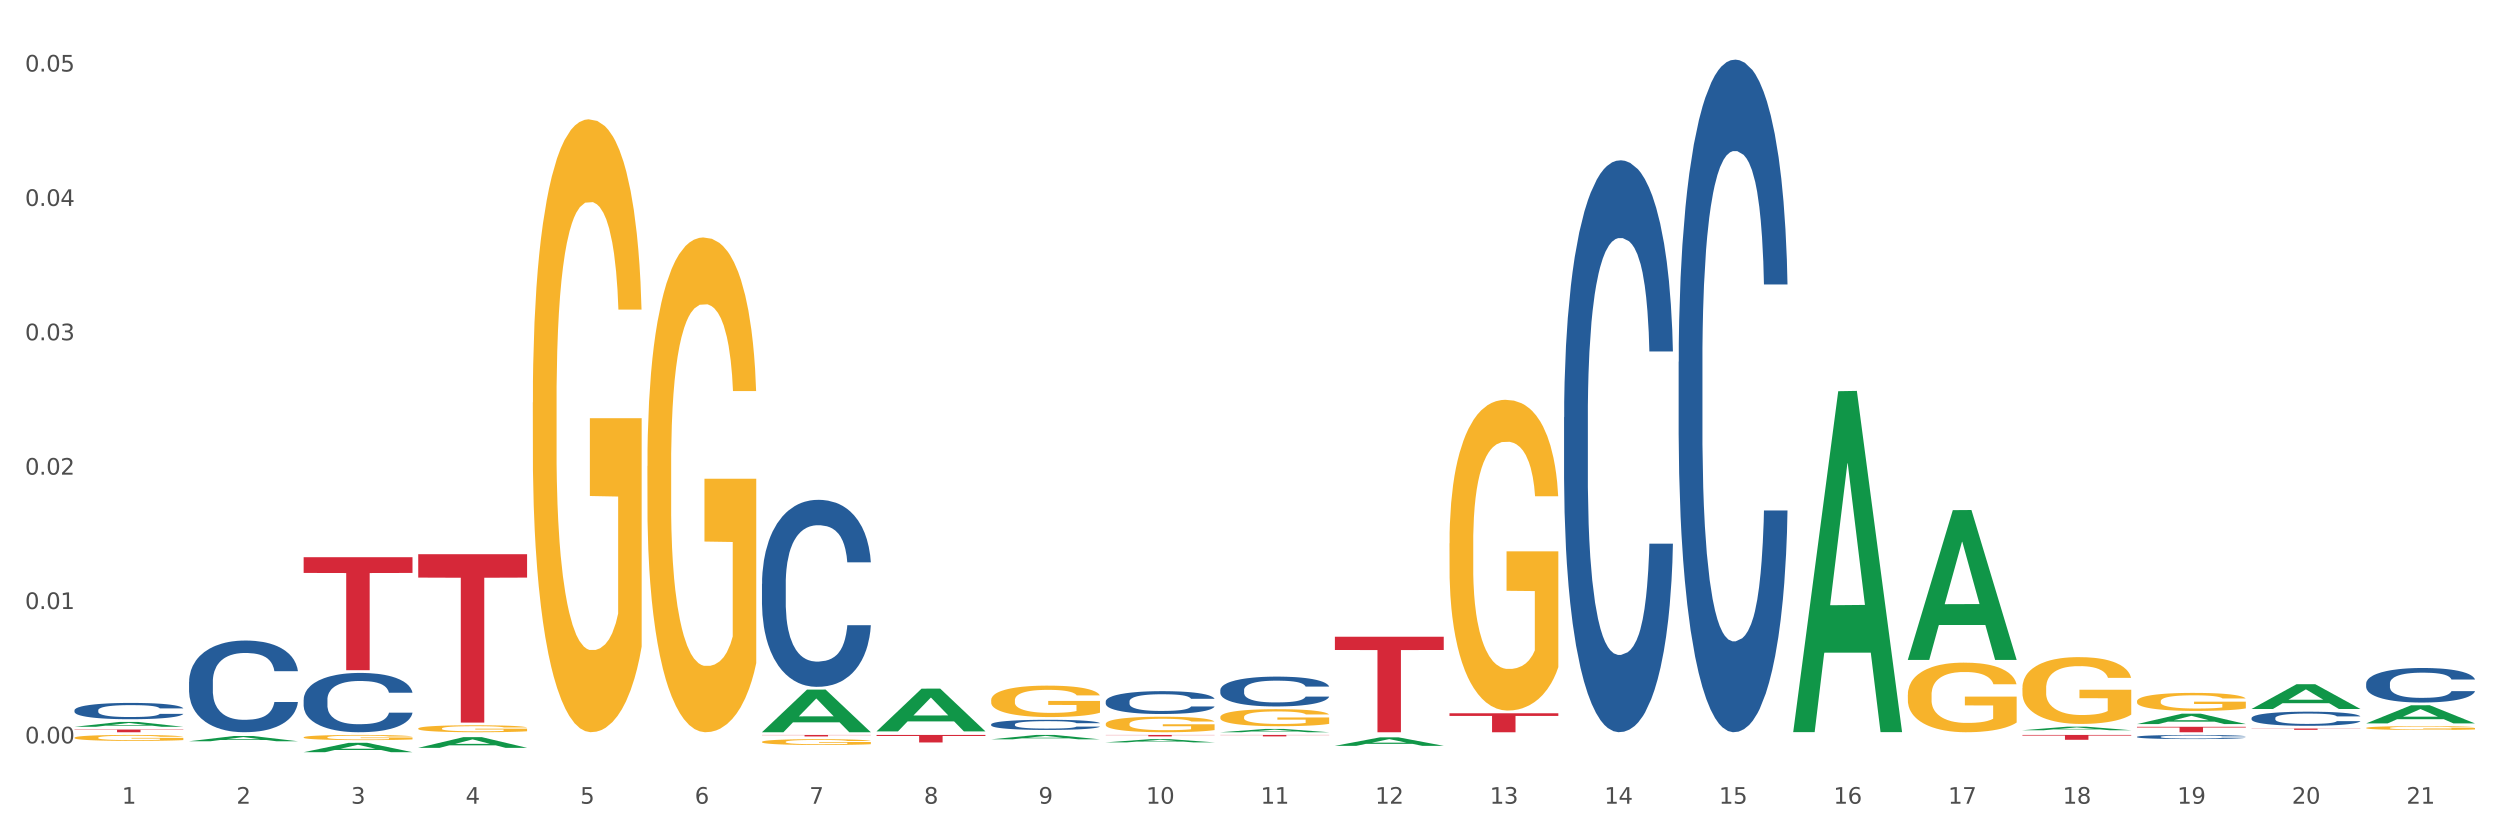 <?xml version="1.0" encoding="utf-8" standalone="no"?>
<!DOCTYPE svg PUBLIC "-//W3C//DTD SVG 1.1//EN"
  "http://www.w3.org/Graphics/SVG/1.1/DTD/svg11.dtd">
<svg xmlns:xlink="http://www.w3.org/1999/xlink" width="1080pt" height="360pt" viewBox="0 0 1080 360" xmlns="http://www.w3.org/2000/svg" version="1.1">
 <rect x="0" y="0" width="1080" height="360" fill="#333333" stroke="none"/>
 <defs>
  <style type="text/css">*{stroke-linejoin: round; stroke-linecap: butt}</style>
 </defs>
 <g id="figure_1">
  <g id="patch_1">
   <path d="M 0 360 
L 1080 360 
L 1080 0 
L 0 0 
z
" style="fill: #ffffff; stroke: #ffffff; stroke-linejoin: miter"/>
  </g>
  <g id="axes_1">
   <g id="matplotlib.axis_1">
    <g id="xtick_1">
     <g id="text_1">
      <!-- 1 -->
      <g style="fill: #4d4d4d" transform="translate(52.633 347.204) scale(0.096 -0.096)">
       <defs>
        <path id="DejaVuSans-31" d="M 794 531 
L 1825 531 
L 1825 4091 
L 703 3866 
L 703 4441 
L 1819 4666 
L 2450 4666 
L 2450 531 
L 3481 531 
L 3481 0 
L 794 0 
L 794 531 
z
" transform="scale(0.016)"/>
       </defs>
       <use xlink:href="#DejaVuSans-31"/>
      </g>
     </g>
    </g>
    <g id="xtick_2">
     <g id="text_2">
      <!-- 2 -->
      <g style="fill: #4d4d4d" transform="translate(102.133 347.204) scale(0.096 -0.096)">
       <defs>
        <path id="DejaVuSans-32" d="M 1228 531 
L 3431 531 
L 3431 0 
L 469 0 
L 469 531 
Q 828 903 1448 1529 
Q 2069 2156 2228 2338 
Q 2531 2678 2651 2914 
Q 2772 3150 2772 3378 
Q 2772 3750 2511 3984 
Q 2250 4219 1831 4219 
Q 1534 4219 1204 4116 
Q 875 4013 500 3803 
L 500 4441 
Q 881 4594 1212 4672 
Q 1544 4750 1819 4750 
Q 2544 4750 2975 4387 
Q 3406 4025 3406 3419 
Q 3406 3131 3298 2873 
Q 3191 2616 2906 2266 
Q 2828 2175 2409 1742 
Q 1991 1309 1228 531 
z
" transform="scale(0.016)"/>
       </defs>
       <use xlink:href="#DejaVuSans-32"/>
      </g>
     </g>
    </g>
    <g id="xtick_3">
     <g id="text_3">
      <!-- 3 -->
      <g style="fill: #4d4d4d" transform="translate(151.633 347.204) scale(0.096 -0.096)">
       <defs>
        <path id="DejaVuSans-33" d="M 2597 2516 
Q 3050 2419 3304 2112 
Q 3559 1806 3559 1356 
Q 3559 666 3084 287 
Q 2609 -91 1734 -91 
Q 1441 -91 1130 -33 
Q 819 25 488 141 
L 488 750 
Q 750 597 1062 519 
Q 1375 441 1716 441 
Q 2309 441 2620 675 
Q 2931 909 2931 1356 
Q 2931 1769 2642 2001 
Q 2353 2234 1838 2234 
L 1294 2234 
L 1294 2753 
L 1863 2753 
Q 2328 2753 2575 2939 
Q 2822 3125 2822 3475 
Q 2822 3834 2567 4026 
Q 2313 4219 1838 4219 
Q 1578 4219 1281 4162 
Q 984 4106 628 3988 
L 628 4550 
Q 988 4650 1302 4700 
Q 1616 4750 1894 4750 
Q 2613 4750 3031 4423 
Q 3450 4097 3450 3541 
Q 3450 3153 3228 2886 
Q 3006 2619 2597 2516 
z
" transform="scale(0.016)"/>
       </defs>
       <use xlink:href="#DejaVuSans-33"/>
      </g>
     </g>
    </g>
    <g id="xtick_4">
     <g id="text_4">
      <!-- 4 -->
      <g style="fill: #4d4d4d" transform="translate(201.133 347.204) scale(0.096 -0.096)">
       <defs>
        <path id="DejaVuSans-34" d="M 2419 4116 
L 825 1625 
L 2419 1625 
L 2419 4116 
z
M 2253 4666 
L 3047 4666 
L 3047 1625 
L 3713 1625 
L 3713 1100 
L 3047 1100 
L 3047 0 
L 2419 0 
L 2419 1100 
L 313 1100 
L 313 1709 
L 2253 4666 
z
" transform="scale(0.016)"/>
       </defs>
       <use xlink:href="#DejaVuSans-34"/>
      </g>
     </g>
    </g>
    <g id="xtick_5">
     <g id="text_5">
      <!-- 5 -->
      <g style="fill: #4d4d4d" transform="translate(250.633 347.204) scale(0.096 -0.096)">
       <defs>
        <path id="DejaVuSans-35" d="M 691 4666 
L 3169 4666 
L 3169 4134 
L 1269 4134 
L 1269 2991 
Q 1406 3038 1543 3061 
Q 1681 3084 1819 3084 
Q 2600 3084 3056 2656 
Q 3513 2228 3513 1497 
Q 3513 744 3044 326 
Q 2575 -91 1722 -91 
Q 1428 -91 1123 -41 
Q 819 9 494 109 
L 494 744 
Q 775 591 1075 516 
Q 1375 441 1709 441 
Q 2250 441 2565 725 
Q 2881 1009 2881 1497 
Q 2881 1984 2565 2268 
Q 2250 2553 1709 2553 
Q 1456 2553 1204 2497 
Q 953 2441 691 2322 
L 691 4666 
z
" transform="scale(0.016)"/>
       </defs>
       <use xlink:href="#DejaVuSans-35"/>
      </g>
     </g>
    </g>
    <g id="xtick_6">
     <g id="text_6">
      <!-- 6 -->
      <g style="fill: #4d4d4d" transform="translate(300.134 347.204) scale(0.096 -0.096)">
       <defs>
        <path id="DejaVuSans-36" d="M 2113 2584 
Q 1688 2584 1439 2293 
Q 1191 2003 1191 1497 
Q 1191 994 1439 701 
Q 1688 409 2113 409 
Q 2538 409 2786 701 
Q 3034 994 3034 1497 
Q 3034 2003 2786 2293 
Q 2538 2584 2113 2584 
z
M 3366 4563 
L 3366 3988 
Q 3128 4100 2886 4159 
Q 2644 4219 2406 4219 
Q 1781 4219 1451 3797 
Q 1122 3375 1075 2522 
Q 1259 2794 1537 2939 
Q 1816 3084 2150 3084 
Q 2853 3084 3261 2657 
Q 3669 2231 3669 1497 
Q 3669 778 3244 343 
Q 2819 -91 2113 -91 
Q 1303 -91 875 529 
Q 447 1150 447 2328 
Q 447 3434 972 4092 
Q 1497 4750 2381 4750 
Q 2619 4750 2861 4703 
Q 3103 4656 3366 4563 
z
" transform="scale(0.016)"/>
       </defs>
       <use xlink:href="#DejaVuSans-36"/>
      </g>
     </g>
    </g>
    <g id="xtick_7">
     <g id="text_7">
      <!-- 7 -->
      <g style="fill: #4d4d4d" transform="translate(349.634 347.204) scale(0.096 -0.096)">
       <defs>
        <path id="DejaVuSans-37" d="M 525 4666 
L 3525 4666 
L 3525 4397 
L 1831 0 
L 1172 0 
L 2766 4134 
L 525 4134 
L 525 4666 
z
" transform="scale(0.016)"/>
       </defs>
       <use xlink:href="#DejaVuSans-37"/>
      </g>
     </g>
    </g>
    <g id="xtick_8">
     <g id="text_8">
      <!-- 8 -->
      <g style="fill: #4d4d4d" transform="translate(399.134 347.204) scale(0.096 -0.096)">
       <defs>
        <path id="DejaVuSans-38" d="M 2034 2216 
Q 1584 2216 1326 1975 
Q 1069 1734 1069 1313 
Q 1069 891 1326 650 
Q 1584 409 2034 409 
Q 2484 409 2743 651 
Q 3003 894 3003 1313 
Q 3003 1734 2745 1975 
Q 2488 2216 2034 2216 
z
M 1403 2484 
Q 997 2584 770 2862 
Q 544 3141 544 3541 
Q 544 4100 942 4425 
Q 1341 4750 2034 4750 
Q 2731 4750 3128 4425 
Q 3525 4100 3525 3541 
Q 3525 3141 3298 2862 
Q 3072 2584 2669 2484 
Q 3125 2378 3379 2068 
Q 3634 1759 3634 1313 
Q 3634 634 3220 271 
Q 2806 -91 2034 -91 
Q 1263 -91 848 271 
Q 434 634 434 1313 
Q 434 1759 690 2068 
Q 947 2378 1403 2484 
z
M 1172 3481 
Q 1172 3119 1398 2916 
Q 1625 2713 2034 2713 
Q 2441 2713 2670 2916 
Q 2900 3119 2900 3481 
Q 2900 3844 2670 4047 
Q 2441 4250 2034 4250 
Q 1625 4250 1398 4047 
Q 1172 3844 1172 3481 
z
" transform="scale(0.016)"/>
       </defs>
       <use xlink:href="#DejaVuSans-38"/>
      </g>
     </g>
    </g>
    <g id="xtick_9">
     <g id="text_9">
      <!-- 9 -->
      <g style="fill: #4d4d4d" transform="translate(448.634 347.204) scale(0.096 -0.096)">
       <defs>
        <path id="DejaVuSans-39" d="M 703 97 
L 703 672 
Q 941 559 1184 500 
Q 1428 441 1663 441 
Q 2288 441 2617 861 
Q 2947 1281 2994 2138 
Q 2813 1869 2534 1725 
Q 2256 1581 1919 1581 
Q 1219 1581 811 2004 
Q 403 2428 403 3163 
Q 403 3881 828 4315 
Q 1253 4750 1959 4750 
Q 2769 4750 3195 4129 
Q 3622 3509 3622 2328 
Q 3622 1225 3098 567 
Q 2575 -91 1691 -91 
Q 1453 -91 1209 -44 
Q 966 3 703 97 
z
M 1959 2075 
Q 2384 2075 2632 2365 
Q 2881 2656 2881 3163 
Q 2881 3666 2632 3958 
Q 2384 4250 1959 4250 
Q 1534 4250 1286 3958 
Q 1038 3666 1038 3163 
Q 1038 2656 1286 2365 
Q 1534 2075 1959 2075 
z
" transform="scale(0.016)"/>
       </defs>
       <use xlink:href="#DejaVuSans-39"/>
      </g>
     </g>
    </g>
    <g id="xtick_10">
     <g id="text_10">
      <!-- 10 -->
      <g style="fill: #4d4d4d" transform="translate(495.079 347.204) scale(0.096 -0.096)">
       <defs>
        <path id="DejaVuSans-30" d="M 2034 4250 
Q 1547 4250 1301 3770 
Q 1056 3291 1056 2328 
Q 1056 1369 1301 889 
Q 1547 409 2034 409 
Q 2525 409 2770 889 
Q 3016 1369 3016 2328 
Q 3016 3291 2770 3770 
Q 2525 4250 2034 4250 
z
M 2034 4750 
Q 2819 4750 3233 4129 
Q 3647 3509 3647 2328 
Q 3647 1150 3233 529 
Q 2819 -91 2034 -91 
Q 1250 -91 836 529 
Q 422 1150 422 2328 
Q 422 3509 836 4129 
Q 1250 4750 2034 4750 
z
" transform="scale(0.016)"/>
       </defs>
       <use xlink:href="#DejaVuSans-31"/>
       <use xlink:href="#DejaVuSans-30" transform="translate(63.623 0)"/>
      </g>
     </g>
    </g>
    <g id="xtick_11">
     <g id="text_11">
      <!-- 11 -->
      <g style="fill: #4d4d4d" transform="translate(544.58 347.204) scale(0.096 -0.096)">
       <use xlink:href="#DejaVuSans-31"/>
       <use xlink:href="#DejaVuSans-31" transform="translate(63.623 0)"/>
      </g>
     </g>
    </g>
    <g id="xtick_12">
     <g id="text_12">
      <!-- 12 -->
      <g style="fill: #4d4d4d" transform="translate(594.08 347.204) scale(0.096 -0.096)">
       <use xlink:href="#DejaVuSans-31"/>
       <use xlink:href="#DejaVuSans-32" transform="translate(63.623 0)"/>
      </g>
     </g>
    </g>
    <g id="xtick_13">
     <g id="text_13">
      <!-- 13 -->
      <g style="fill: #4d4d4d" transform="translate(643.58 347.204) scale(0.096 -0.096)">
       <use xlink:href="#DejaVuSans-31"/>
       <use xlink:href="#DejaVuSans-33" transform="translate(63.623 0)"/>
      </g>
     </g>
    </g>
    <g id="xtick_14">
     <g id="text_14">
      <!-- 14 -->
      <g style="fill: #4d4d4d" transform="translate(693.08 347.204) scale(0.096 -0.096)">
       <use xlink:href="#DejaVuSans-31"/>
       <use xlink:href="#DejaVuSans-34" transform="translate(63.623 0)"/>
      </g>
     </g>
    </g>
    <g id="xtick_15">
     <g id="text_15">
      <!-- 15 -->
      <g style="fill: #4d4d4d" transform="translate(742.58 347.204) scale(0.096 -0.096)">
       <use xlink:href="#DejaVuSans-31"/>
       <use xlink:href="#DejaVuSans-35" transform="translate(63.623 0)"/>
      </g>
     </g>
    </g>
    <g id="xtick_16">
     <g id="text_16">
      <!-- 16 -->
      <g style="fill: #4d4d4d" transform="translate(792.08 347.204) scale(0.096 -0.096)">
       <use xlink:href="#DejaVuSans-31"/>
       <use xlink:href="#DejaVuSans-36" transform="translate(63.623 0)"/>
      </g>
     </g>
    </g>
    <g id="xtick_17">
     <g id="text_17">
      <!-- 17 -->
      <g style="fill: #4d4d4d" transform="translate(841.58 347.204) scale(0.096 -0.096)">
       <use xlink:href="#DejaVuSans-31"/>
       <use xlink:href="#DejaVuSans-37" transform="translate(63.623 0)"/>
      </g>
     </g>
    </g>
    <g id="xtick_18">
     <g id="text_18">
      <!-- 18 -->
      <g style="fill: #4d4d4d" transform="translate(891.08 347.204) scale(0.096 -0.096)">
       <use xlink:href="#DejaVuSans-31"/>
       <use xlink:href="#DejaVuSans-38" transform="translate(63.623 0)"/>
      </g>
     </g>
    </g>
    <g id="xtick_19">
     <g id="text_19">
      <!-- 19 -->
      <g style="fill: #4d4d4d" transform="translate(940.58 347.204) scale(0.096 -0.096)">
       <use xlink:href="#DejaVuSans-31"/>
       <use xlink:href="#DejaVuSans-39" transform="translate(63.623 0)"/>
      </g>
     </g>
    </g>
    <g id="xtick_20">
     <g id="text_20">
      <!-- 20 -->
      <g style="fill: #4d4d4d" transform="translate(990.08 347.204) scale(0.096 -0.096)">
       <use xlink:href="#DejaVuSans-32"/>
       <use xlink:href="#DejaVuSans-30" transform="translate(63.623 0)"/>
      </g>
     </g>
    </g>
    <g id="xtick_21">
     <g id="text_21">
      <!-- 21 -->
      <g style="fill: #4d4d4d" transform="translate(1039.58 347.204) scale(0.096 -0.096)">
       <use xlink:href="#DejaVuSans-32"/>
       <use xlink:href="#DejaVuSans-31" transform="translate(63.623 0)"/>
      </g>
     </g>
    </g>
    <g id="xtick_22"/>
    <g id="xtick_23"/>
    <g id="xtick_24"/>
    <g id="xtick_25"/>
    <g id="xtick_26"/>
    <g id="xtick_27"/>
    <g id="xtick_28"/>
    <g id="xtick_29"/>
    <g id="xtick_30"/>
    <g id="xtick_31"/>
    <g id="xtick_32"/>
    <g id="xtick_33"/>
    <g id="xtick_34"/>
    <g id="xtick_35"/>
    <g id="xtick_36"/>
    <g id="xtick_37"/>
    <g id="xtick_38"/>
    <g id="xtick_39"/>
    <g id="xtick_40"/>
    <g id="xtick_41"/>
   </g>
   <g id="matplotlib.axis_2">
    <g id="ytick_1">
     <g id="text_22">
      <!-- 0.00 -->
      <g style="fill: #4d4d4d" transform="translate(10.8 321.144) scale(0.096 -0.096)">
       <defs>
        <path id="DejaVuSans-2e" d="M 684 794 
L 1344 794 
L 1344 0 
L 684 0 
L 684 794 
z
" transform="scale(0.016)"/>
       </defs>
       <use xlink:href="#DejaVuSans-30"/>
       <use xlink:href="#DejaVuSans-2e" transform="translate(63.623 0)"/>
       <use xlink:href="#DejaVuSans-30" transform="translate(95.41 0)"/>
       <use xlink:href="#DejaVuSans-30" transform="translate(159.033 0)"/>
      </g>
     </g>
    </g>
    <g id="ytick_2">
     <g id="text_23">
      <!-- 0.01 -->
      <g style="fill: #4d4d4d" transform="translate(10.8 263.097) scale(0.096 -0.096)">
       <use xlink:href="#DejaVuSans-30"/>
       <use xlink:href="#DejaVuSans-2e" transform="translate(63.623 0)"/>
       <use xlink:href="#DejaVuSans-30" transform="translate(95.41 0)"/>
       <use xlink:href="#DejaVuSans-31" transform="translate(159.033 0)"/>
      </g>
     </g>
    </g>
    <g id="ytick_3">
     <g id="text_24">
      <!-- 0.02 -->
      <g style="fill: #4d4d4d" transform="translate(10.8 205.05) scale(0.096 -0.096)">
       <use xlink:href="#DejaVuSans-30"/>
       <use xlink:href="#DejaVuSans-2e" transform="translate(63.623 0)"/>
       <use xlink:href="#DejaVuSans-30" transform="translate(95.41 0)"/>
       <use xlink:href="#DejaVuSans-32" transform="translate(159.033 0)"/>
      </g>
     </g>
    </g>
    <g id="ytick_4">
     <g id="text_25">
      <!-- 0.03 -->
      <g style="fill: #4d4d4d" transform="translate(10.8 147.003) scale(0.096 -0.096)">
       <use xlink:href="#DejaVuSans-30"/>
       <use xlink:href="#DejaVuSans-2e" transform="translate(63.623 0)"/>
       <use xlink:href="#DejaVuSans-30" transform="translate(95.41 0)"/>
       <use xlink:href="#DejaVuSans-33" transform="translate(159.033 0)"/>
      </g>
     </g>
    </g>
    <g id="ytick_5">
     <g id="text_26">
      <!-- 0.04 -->
      <g style="fill: #4d4d4d" transform="translate(10.8 88.957) scale(0.096 -0.096)">
       <use xlink:href="#DejaVuSans-30"/>
       <use xlink:href="#DejaVuSans-2e" transform="translate(63.623 0)"/>
       <use xlink:href="#DejaVuSans-30" transform="translate(95.41 0)"/>
       <use xlink:href="#DejaVuSans-34" transform="translate(159.033 0)"/>
      </g>
     </g>
    </g>
    <g id="ytick_6">
     <g id="text_27">
      <!-- 0.05 -->
      <g style="fill: #4d4d4d" transform="translate(10.8 30.91) scale(0.096 -0.096)">
       <use xlink:href="#DejaVuSans-30"/>
       <use xlink:href="#DejaVuSans-2e" transform="translate(63.623 0)"/>
       <use xlink:href="#DejaVuSans-30" transform="translate(95.41 0)"/>
       <use xlink:href="#DejaVuSans-35" transform="translate(159.033 0)"/>
      </g>
     </g>
    </g>
    <g id="ytick_7"/>
    <g id="ytick_8"/>
    <g id="ytick_9"/>
    <g id="ytick_10"/>
    <g id="ytick_11"/>
   </g>
   <g id="PolyCollection_1">
    <path d="M 32.175 313.974 
L 32.223 313.972 
L 51.615 311.875 
L 59.663 311.873 
L 79.2 313.978 
L 69.892 313.978 
L 65.674 313.488 
L 45.652 313.488 
L 45.507 313.496 
L 41.435 313.978 
L 32.175 313.978 
L 32.175 313.974 
L 48.173 313.195 
L 63.153 313.193 
L 55.736 312.321 
L 55.639 312.317 
L 55.542 312.323 
L 48.125 313.193 
L 48.173 313.195 
L 32.175 313.974 
z
" clip-path="url(#p772b12210c)" style="fill: #109648"/>
    <path d="M 428.175 312.917 
L 428.231 312.913 
L 428.231 312.8 
L 428.397 312.648 
L 429.009 312.367 
L 429.787 312.155 
L 431.121 311.906 
L 431.844 311.802 
L 432.789 311.685 
L 434.734 311.497 
L 436.957 311.336 
L 438.514 311.248 
L 439.681 311.192 
L 442.294 311.091 
L 443.794 311.047 
L 445.351 311.011 
L 446.685 310.987 
L 448.908 310.959 
L 450.687 310.947 
L 452.744 310.943 
L 454.467 310.947 
L 456.746 310.963 
L 460.081 311.011 
L 461.359 311.039 
L 463.082 311.087 
L 464.861 311.152 
L 466.306 311.216 
L 467.974 311.308 
L 469.697 311.428 
L 471.365 311.581 
L 472.532 311.721 
L 473.477 311.87 
L 474.311 312.05 
L 474.922 312.247 
L 475.2 312.411 
L 465.028 312.411 
L 464.75 312.263 
L 464.194 312.102 
L 463.638 311.994 
L 463.027 311.906 
L 462.082 311.806 
L 461.248 311.741 
L 459.859 311.665 
L 458.58 311.617 
L 457.524 311.589 
L 456.245 311.565 
L 453.522 311.541 
L 451.576 311.541 
L 450.353 311.549 
L 448.853 311.569 
L 447.574 311.597 
L 446.073 311.645 
L 444.906 311.697 
L 443.739 311.765 
L 443.072 311.814 
L 442.071 311.902 
L 441.404 311.974 
L 440.515 312.098 
L 440.015 312.187 
L 439.125 312.415 
L 438.736 312.584 
L 438.569 312.7 
L 438.458 312.829 
L 438.458 313.454 
L 438.792 313.735 
L 439.07 313.856 
L 439.514 313.992 
L 440.348 314.168 
L 441.571 314.341 
L 442.849 314.465 
L 443.906 314.542 
L 444.906 314.598 
L 445.907 314.642 
L 447.13 314.682 
L 448.13 314.706 
L 449.631 314.73 
L 451.41 314.742 
L 452.799 314.742 
L 455.634 314.722 
L 456.913 314.702 
L 458.135 314.674 
L 459.469 314.63 
L 460.526 314.582 
L 461.137 314.546 
L 462.137 314.469 
L 462.916 314.389 
L 463.583 314.297 
L 464.027 314.217 
L 464.528 314.096 
L 464.917 313.96 
L 465.028 313.888 
L 475.2 313.888 
L 474.978 314.032 
L 474.589 314.172 
L 473.81 314.361 
L 473.199 314.469 
L 472.254 314.602 
L 471.253 314.714 
L 469.864 314.838 
L 468.585 314.931 
L 467.251 315.011 
L 465.806 315.083 
L 463.194 315.183 
L 462.249 315.211 
L 460.248 315.26 
L 458.691 315.288 
L 456.412 315.316 
L 454.078 315.332 
L 451.632 315.336 
L 449.464 315.328 
L 447.074 315.304 
L 445.573 315.28 
L 443.906 315.244 
L 441.96 315.187 
L 440.126 315.119 
L 438.403 315.039 
L 436.791 314.947 
L 435.29 314.842 
L 433.344 314.67 
L 431.899 314.501 
L 430.843 314.345 
L 430.12 314.213 
L 429.398 314.044 
L 429.009 313.928 
L 428.397 313.647 
L 428.175 313.386 
L 428.175 312.917 
z
" clip-path="url(#p772b12210c)" style="fill: #255c99"/>
    <path d="M 329.175 252.226 
L 329.231 252.152 
L 329.231 250.086 
L 329.397 247.282 
L 330.009 242.116 
L 330.787 238.205 
L 332.121 233.63 
L 332.844 231.711 
L 333.789 229.571 
L 335.734 226.103 
L 337.957 223.151 
L 339.514 221.527 
L 340.681 220.494 
L 343.294 218.649 
L 344.794 217.838 
L 346.351 217.174 
L 347.685 216.731 
L 349.908 216.214 
L 351.687 215.993 
L 353.744 215.919 
L 355.467 215.993 
L 357.746 216.288 
L 361.081 217.174 
L 362.359 217.69 
L 364.082 218.576 
L 365.861 219.756 
L 367.306 220.937 
L 368.974 222.634 
L 370.697 224.848 
L 372.365 227.652 
L 373.532 230.235 
L 374.477 232.966 
L 375.311 236.286 
L 375.922 239.902 
L 376.2 242.928 
L 366.028 242.928 
L 365.75 240.197 
L 365.194 237.246 
L 364.638 235.253 
L 364.027 233.63 
L 363.082 231.785 
L 362.248 230.604 
L 360.859 229.202 
L 359.58 228.317 
L 358.524 227.8 
L 357.245 227.357 
L 354.522 226.914 
L 352.576 226.914 
L 351.353 227.062 
L 349.853 227.431 
L 348.574 227.948 
L 347.073 228.833 
L 345.906 229.792 
L 344.739 231.047 
L 344.072 231.932 
L 343.071 233.556 
L 342.404 234.884 
L 341.515 237.172 
L 341.015 238.795 
L 340.125 243.002 
L 339.736 246.101 
L 339.569 248.241 
L 339.458 250.602 
L 339.458 262.114 
L 339.792 267.28 
L 340.07 269.494 
L 340.514 272.003 
L 341.348 275.25 
L 342.571 278.423 
L 343.849 280.71 
L 344.906 282.112 
L 345.906 283.146 
L 346.907 283.957 
L 348.13 284.695 
L 349.13 285.138 
L 350.631 285.581 
L 352.41 285.802 
L 353.799 285.802 
L 356.634 285.433 
L 357.913 285.064 
L 359.135 284.548 
L 360.469 283.736 
L 361.526 282.85 
L 362.137 282.186 
L 363.137 280.784 
L 363.916 279.308 
L 364.583 277.611 
L 365.027 276.135 
L 365.528 273.921 
L 365.917 271.412 
L 366.028 270.084 
L 376.2 270.084 
L 375.978 272.741 
L 375.589 275.323 
L 374.81 278.792 
L 374.199 280.784 
L 373.254 283.219 
L 372.253 285.286 
L 370.864 287.573 
L 369.585 289.271 
L 368.251 290.746 
L 366.806 292.075 
L 364.194 293.92 
L 363.249 294.436 
L 361.248 295.322 
L 359.691 295.838 
L 357.412 296.355 
L 355.078 296.65 
L 352.632 296.724 
L 350.464 296.576 
L 348.074 296.133 
L 346.573 295.691 
L 344.906 295.026 
L 342.96 293.993 
L 341.126 292.739 
L 339.403 291.263 
L 337.791 289.566 
L 336.29 287.647 
L 334.344 284.474 
L 332.899 281.375 
L 331.843 278.497 
L 331.12 276.061 
L 330.398 272.962 
L 330.009 270.822 
L 329.397 265.656 
L 329.175 260.86 
L 329.175 252.226 
z
" clip-path="url(#p772b12210c)" style="fill: #255c99"/>
    <path d="M 131.175 302.217 
L 131.231 302.194 
L 131.231 301.539 
L 131.397 300.649 
L 132.009 299.011 
L 132.787 297.771 
L 134.121 296.32 
L 134.844 295.711 
L 135.789 295.032 
L 137.734 293.932 
L 139.957 292.996 
L 141.514 292.481 
L 142.681 292.154 
L 145.294 291.569 
L 146.794 291.311 
L 148.351 291.101 
L 149.685 290.96 
L 151.908 290.796 
L 153.687 290.726 
L 155.744 290.703 
L 157.467 290.726 
L 159.746 290.82 
L 163.081 291.101 
L 164.359 291.264 
L 166.082 291.545 
L 167.861 291.92 
L 169.306 292.294 
L 170.974 292.833 
L 172.697 293.535 
L 174.365 294.424 
L 175.532 295.243 
L 176.477 296.109 
L 177.311 297.162 
L 177.922 298.309 
L 178.2 299.268 
L 168.028 299.268 
L 167.75 298.403 
L 167.194 297.466 
L 166.638 296.834 
L 166.027 296.32 
L 165.082 295.735 
L 164.248 295.36 
L 162.859 294.915 
L 161.58 294.635 
L 160.524 294.471 
L 159.245 294.33 
L 156.522 294.19 
L 154.576 294.19 
L 153.353 294.237 
L 151.853 294.354 
L 150.574 294.518 
L 149.073 294.798 
L 147.906 295.103 
L 146.739 295.5 
L 146.072 295.781 
L 145.071 296.296 
L 144.404 296.717 
L 143.515 297.443 
L 143.015 297.958 
L 142.125 299.292 
L 141.736 300.275 
L 141.569 300.953 
L 141.458 301.702 
L 141.458 305.353 
L 141.792 306.992 
L 142.07 307.694 
L 142.514 308.489 
L 143.348 309.519 
L 144.571 310.525 
L 145.849 311.251 
L 146.906 311.696 
L 147.906 312.023 
L 148.907 312.281 
L 150.13 312.515 
L 151.13 312.655 
L 152.631 312.796 
L 154.41 312.866 
L 155.799 312.866 
L 158.634 312.749 
L 159.912 312.632 
L 161.135 312.468 
L 162.469 312.211 
L 163.526 311.93 
L 164.137 311.719 
L 165.137 311.274 
L 165.916 310.806 
L 166.583 310.268 
L 167.027 309.8 
L 167.528 309.098 
L 167.917 308.302 
L 168.028 307.881 
L 178.2 307.881 
L 177.978 308.723 
L 177.589 309.543 
L 176.81 310.643 
L 176.199 311.274 
L 175.254 312.047 
L 174.253 312.702 
L 172.864 313.428 
L 171.585 313.966 
L 170.251 314.434 
L 168.806 314.855 
L 166.194 315.44 
L 165.249 315.604 
L 163.248 315.885 
L 161.691 316.049 
L 159.412 316.213 
L 157.078 316.306 
L 154.632 316.33 
L 152.464 316.283 
L 150.074 316.142 
L 148.573 316.002 
L 146.906 315.791 
L 144.96 315.464 
L 143.126 315.066 
L 141.403 314.598 
L 139.791 314.059 
L 138.29 313.451 
L 136.344 312.445 
L 134.899 311.462 
L 133.843 310.549 
L 133.12 309.777 
L 132.398 308.794 
L 132.009 308.115 
L 131.397 306.477 
L 131.175 304.955 
L 131.175 302.217 
z
" clip-path="url(#p772b12210c)" style="fill: #255c99"/>
    <path d="M 81.675 294.506 
L 81.731 294.47 
L 81.731 293.457 
L 81.897 292.082 
L 82.509 289.55 
L 83.287 287.633 
L 84.621 285.39 
L 85.344 284.45 
L 86.289 283.401 
L 88.234 281.7 
L 90.457 280.253 
L 92.014 279.458 
L 93.181 278.951 
L 95.794 278.047 
L 97.294 277.649 
L 98.851 277.323 
L 100.185 277.106 
L 102.408 276.853 
L 104.187 276.745 
L 106.244 276.708 
L 107.967 276.745 
L 110.246 276.889 
L 113.581 277.323 
L 114.859 277.577 
L 116.582 278.011 
L 118.361 278.59 
L 119.806 279.168 
L 121.474 280 
L 123.197 281.085 
L 124.865 282.46 
L 126.032 283.726 
L 126.977 285.065 
L 127.811 286.692 
L 128.422 288.465 
L 128.7 289.948 
L 118.528 289.948 
L 118.25 288.61 
L 117.694 287.163 
L 117.138 286.186 
L 116.527 285.39 
L 115.582 284.486 
L 114.748 283.907 
L 113.359 283.22 
L 112.08 282.786 
L 111.024 282.532 
L 109.745 282.315 
L 107.022 282.098 
L 105.076 282.098 
L 103.853 282.171 
L 102.353 282.352 
L 101.074 282.605 
L 99.573 283.039 
L 98.406 283.509 
L 97.239 284.124 
L 96.572 284.558 
L 95.571 285.354 
L 94.904 286.005 
L 94.015 287.126 
L 93.515 287.922 
L 92.625 289.984 
L 92.236 291.503 
L 92.069 292.552 
L 91.958 293.71 
L 91.958 299.353 
L 92.292 301.885 
L 92.57 302.97 
L 93.014 304.2 
L 93.848 305.792 
L 95.071 307.347 
L 96.349 308.469 
L 97.406 309.156 
L 98.406 309.662 
L 99.407 310.06 
L 100.63 310.422 
L 101.63 310.639 
L 103.131 310.856 
L 104.91 310.965 
L 106.299 310.965 
L 109.134 310.784 
L 110.412 310.603 
L 111.635 310.35 
L 112.969 309.952 
L 114.026 309.518 
L 114.637 309.192 
L 115.638 308.505 
L 116.416 307.781 
L 117.083 306.949 
L 117.527 306.226 
L 118.028 305.141 
L 118.417 303.911 
L 118.528 303.26 
L 128.7 303.26 
L 128.478 304.562 
L 128.089 305.828 
L 127.31 307.528 
L 126.699 308.505 
L 125.754 309.699 
L 124.753 310.711 
L 123.364 311.833 
L 122.085 312.665 
L 120.751 313.388 
L 119.306 314.039 
L 116.694 314.944 
L 115.749 315.197 
L 113.748 315.631 
L 112.191 315.884 
L 109.912 316.137 
L 107.578 316.282 
L 105.132 316.318 
L 102.964 316.246 
L 100.574 316.029 
L 99.073 315.812 
L 97.406 315.486 
L 95.46 314.98 
L 93.626 314.365 
L 91.903 313.641 
L 90.291 312.809 
L 88.79 311.869 
L 86.844 310.314 
L 85.399 308.794 
L 84.343 307.383 
L 83.62 306.19 
L 82.898 304.67 
L 82.509 303.621 
L 81.897 301.089 
L 81.675 298.738 
L 81.675 294.506 
z
" clip-path="url(#p772b12210c)" style="fill: #255c99"/>
    <path d="M 32.175 306.825 
L 32.231 306.819 
L 32.231 306.638 
L 32.397 306.394 
L 33.009 305.943 
L 33.787 305.602 
L 35.121 305.203 
L 35.844 305.036 
L 36.789 304.849 
L 38.734 304.547 
L 40.957 304.289 
L 42.514 304.148 
L 43.681 304.058 
L 46.294 303.897 
L 47.794 303.826 
L 49.351 303.768 
L 50.685 303.729 
L 52.908 303.684 
L 54.687 303.665 
L 56.744 303.658 
L 58.467 303.665 
L 60.746 303.691 
L 64.081 303.768 
L 65.359 303.813 
L 67.082 303.89 
L 68.861 303.993 
L 70.306 304.096 
L 71.974 304.244 
L 73.697 304.437 
L 75.365 304.682 
L 76.532 304.907 
L 77.477 305.145 
L 78.311 305.435 
L 78.922 305.75 
L 79.2 306.014 
L 69.028 306.014 
L 68.75 305.776 
L 68.194 305.518 
L 67.638 305.345 
L 67.027 305.203 
L 66.082 305.042 
L 65.248 304.939 
L 63.859 304.817 
L 62.58 304.74 
L 61.524 304.695 
L 60.245 304.656 
L 57.522 304.617 
L 55.576 304.617 
L 54.353 304.63 
L 52.853 304.662 
L 51.574 304.708 
L 50.073 304.785 
L 48.906 304.868 
L 47.739 304.978 
L 47.072 305.055 
L 46.071 305.197 
L 45.404 305.313 
L 44.515 305.512 
L 44.015 305.654 
L 43.125 306.02 
L 42.736 306.291 
L 42.569 306.477 
L 42.458 306.683 
L 42.458 307.687 
L 42.792 308.138 
L 43.07 308.331 
L 43.514 308.55 
L 44.348 308.833 
L 45.571 309.11 
L 46.849 309.309 
L 47.906 309.431 
L 48.906 309.522 
L 49.907 309.592 
L 51.13 309.657 
L 52.13 309.695 
L 53.631 309.734 
L 55.41 309.753 
L 56.799 309.753 
L 59.634 309.721 
L 60.913 309.689 
L 62.135 309.644 
L 63.469 309.573 
L 64.526 309.496 
L 65.137 309.438 
L 66.138 309.316 
L 66.916 309.187 
L 67.583 309.039 
L 68.027 308.91 
L 68.528 308.717 
L 68.917 308.498 
L 69.028 308.382 
L 79.2 308.382 
L 78.978 308.614 
L 78.589 308.839 
L 77.81 309.142 
L 77.199 309.316 
L 76.254 309.528 
L 75.253 309.708 
L 73.864 309.908 
L 72.585 310.056 
L 71.251 310.184 
L 69.806 310.3 
L 67.194 310.461 
L 66.249 310.506 
L 64.248 310.584 
L 62.691 310.629 
L 60.412 310.674 
L 58.078 310.699 
L 55.632 310.706 
L 53.464 310.693 
L 51.074 310.654 
L 49.573 310.616 
L 47.906 310.558 
L 45.96 310.468 
L 44.126 310.358 
L 42.403 310.23 
L 40.791 310.082 
L 39.29 309.914 
L 37.344 309.637 
L 35.899 309.367 
L 34.843 309.116 
L 34.12 308.904 
L 33.398 308.633 
L 33.009 308.447 
L 32.397 307.996 
L 32.175 307.578 
L 32.175 306.825 
z
" clip-path="url(#p772b12210c)" style="fill: #255c99"/>
    <path d="M 32.175 315.145 
L 79.2 315.145 
L 79.2 315.309 
L 60.702 315.311 
L 60.702 316.33 
L 50.562 316.33 
L 50.562 315.311 
L 32.175 315.309 
L 32.175 315.146 
L 32.175 315.145 
z
" clip-path="url(#p772b12210c)" style="fill: #d62839"/>
    <path d="M 131.175 240.724 
L 178.2 240.724 
L 178.2 247.507 
L 159.702 247.553 
L 159.702 289.536 
L 149.562 289.536 
L 149.562 247.553 
L 131.175 247.507 
L 131.175 240.77 
L 131.175 240.724 
z
" clip-path="url(#p772b12210c)" style="fill: #d62839"/>
    <path d="M 180.675 239.415 
L 227.7 239.415 
L 227.7 249.523 
L 209.202 249.591 
L 209.202 312.15 
L 199.062 312.15 
L 199.062 249.591 
L 180.675 249.523 
L 180.675 239.483 
L 180.675 239.415 
z
" clip-path="url(#p772b12210c)" style="fill: #d62839"/>
    <path d="M 329.175 317.496 
L 376.2 317.496 
L 376.2 317.587 
L 357.702 317.588 
L 357.702 318.148 
L 347.562 318.148 
L 347.562 317.588 
L 329.175 317.587 
L 329.175 317.497 
L 329.175 317.496 
z
" clip-path="url(#p772b12210c)" style="fill: #d62839"/>
    <path d="M 378.675 317.496 
L 425.7 317.496 
L 425.7 317.948 
L 407.202 317.951 
L 407.202 320.744 
L 397.062 320.744 
L 397.062 317.951 
L 378.675 317.948 
L 378.675 317.5 
L 378.675 317.496 
z
" clip-path="url(#p772b12210c)" style="fill: #d62839"/>
    <path d="M 477.675 317.496 
L 524.7 317.496 
L 524.7 317.585 
L 506.202 317.585 
L 506.202 318.132 
L 496.062 318.132 
L 496.062 317.585 
L 477.675 317.585 
L 477.675 317.497 
L 477.675 317.496 
z
" clip-path="url(#p772b12210c)" style="fill: #d62839"/>
    <path d="M 32.175 318.69 
L 32.231 318.688 
L 32.231 318.603 
L 32.342 318.53 
L 32.897 318.353 
L 33.73 318.207 
L 34.34 318.129 
L 34.951 318.065 
L 35.673 318.001 
L 36.561 317.935 
L 38.171 317.839 
L 39.17 317.789 
L 40.392 317.737 
L 42.613 317.662 
L 44.223 317.619 
L 45.888 317.584 
L 48.609 317.541 
L 50.385 317.522 
L 52.273 317.508 
L 54.549 317.499 
L 56.27 317.496 
L 60.046 317.504 
L 63.266 317.525 
L 64.82 317.541 
L 66.819 317.57 
L 67.874 317.588 
L 69.595 317.626 
L 71.372 317.676 
L 72.593 317.718 
L 74.425 317.798 
L 75.813 317.879 
L 77.09 317.978 
L 77.756 318.046 
L 78.256 318.11 
L 78.7 318.183 
L 79.144 318.299 
L 69.151 318.299 
L 68.762 318.216 
L 68.152 318.138 
L 67.263 318.063 
L 66.486 318.016 
L 65.154 317.957 
L 63.932 317.919 
L 62.655 317.89 
L 61.101 317.867 
L 59.879 317.855 
L 58.158 317.846 
L 54.771 317.848 
L 52.495 317.867 
L 50.941 317.89 
L 49.941 317.912 
L 49.053 317.935 
L 48.054 317.968 
L 46.888 318.018 
L 46.055 318.063 
L 45.222 318.119 
L 44.556 318.176 
L 43.945 318.242 
L 43.445 318.313 
L 43.057 318.386 
L 42.724 318.476 
L 42.446 318.624 
L 42.446 318.947 
L 42.557 319.021 
L 42.835 319.117 
L 43.168 319.19 
L 43.723 319.278 
L 44.223 319.337 
L 45.167 319.422 
L 46.221 319.492 
L 47.054 319.537 
L 47.887 319.575 
L 49.331 319.627 
L 50.941 319.669 
L 52.329 319.695 
L 54.216 319.719 
L 55.493 319.728 
L 56.604 319.733 
L 59.324 319.733 
L 61.267 319.726 
L 63.432 319.709 
L 65.098 319.688 
L 66.486 319.662 
L 68.041 319.62 
L 69.04 319.58 
L 69.04 319.087 
L 56.826 319.084 
L 56.826 318.756 
L 79.2 318.756 
L 79.2 319.719 
L 78.256 319.768 
L 77.201 319.813 
L 76.091 319.853 
L 74.425 319.903 
L 72.427 319.95 
L 70.65 319.983 
L 68.762 320.011 
L 66.542 320.037 
L 63.655 320.061 
L 61.878 320.07 
L 59.657 320.078 
L 57.048 320.08 
L 54.771 320.075 
L 52.551 320.063 
L 50.219 320.042 
L 47.943 320.011 
L 46.221 319.981 
L 44.5 319.943 
L 42.668 319.893 
L 41.225 319.846 
L 40.114 319.804 
L 38.893 319.75 
L 37.56 319.679 
L 36.561 319.615 
L 35.673 319.549 
L 34.729 319.464 
L 34.063 319.391 
L 33.396 319.299 
L 33.008 319.231 
L 32.564 319.124 
L 32.231 318.976 
L 32.175 318.69 
z
" clip-path="url(#p772b12210c)" style="fill: #f7b32b"/>
    <path d="M 576.675 275.056 
L 623.7 275.056 
L 623.7 280.792 
L 605.202 280.83 
L 605.202 316.33 
L 595.062 316.33 
L 595.062 280.83 
L 576.675 280.792 
L 576.675 275.095 
L 576.675 275.056 
z
" clip-path="url(#p772b12210c)" style="fill: #d62839"/>
    <path d="M 626.175 308.131 
L 673.2 308.131 
L 673.2 309.27 
L 654.702 309.278 
L 654.702 316.33 
L 644.562 316.33 
L 644.562 309.278 
L 626.175 309.27 
L 626.175 308.139 
L 626.175 308.131 
z
" clip-path="url(#p772b12210c)" style="fill: #d62839"/>
    <path d="M 873.675 317.496 
L 920.7 317.496 
L 920.7 317.788 
L 902.202 317.79 
L 902.202 319.596 
L 892.062 319.596 
L 892.062 317.79 
L 873.675 317.788 
L 873.675 317.498 
L 873.675 317.496 
z
" clip-path="url(#p772b12210c)" style="fill: #d62839"/>
    <path d="M 477.675 303.016 
L 477.731 303.007 
L 477.731 302.754 
L 477.897 302.412 
L 478.509 301.78 
L 479.287 301.302 
L 480.621 300.743 
L 481.344 300.508 
L 482.289 300.247 
L 484.234 299.823 
L 486.457 299.462 
L 488.014 299.264 
L 489.181 299.137 
L 491.794 298.912 
L 493.294 298.813 
L 494.851 298.731 
L 496.185 298.677 
L 498.408 298.614 
L 500.187 298.587 
L 502.244 298.578 
L 503.967 298.587 
L 506.246 298.623 
L 509.581 298.731 
L 510.859 298.795 
L 512.582 298.903 
L 514.361 299.047 
L 515.806 299.191 
L 517.474 299.399 
L 519.197 299.67 
L 520.865 300.012 
L 522.032 300.328 
L 522.977 300.662 
L 523.811 301.068 
L 524.422 301.51 
L 524.7 301.879 
L 514.528 301.879 
L 514.25 301.546 
L 513.694 301.185 
L 513.138 300.941 
L 512.527 300.743 
L 511.582 300.517 
L 510.748 300.373 
L 509.359 300.202 
L 508.08 300.093 
L 507.024 300.03 
L 505.745 299.976 
L 503.022 299.922 
L 501.076 299.922 
L 499.853 299.94 
L 498.353 299.985 
L 497.074 300.048 
L 495.573 300.157 
L 494.406 300.274 
L 493.239 300.427 
L 492.572 300.535 
L 491.571 300.734 
L 490.904 300.896 
L 490.015 301.176 
L 489.515 301.374 
L 488.625 301.888 
L 488.236 302.267 
L 488.069 302.529 
L 487.958 302.817 
L 487.958 304.224 
L 488.292 304.856 
L 488.57 305.126 
L 489.014 305.433 
L 489.848 305.83 
L 491.071 306.218 
L 492.349 306.497 
L 493.406 306.669 
L 494.406 306.795 
L 495.407 306.894 
L 496.63 306.985 
L 497.63 307.039 
L 499.131 307.093 
L 500.91 307.12 
L 502.299 307.12 
L 505.134 307.075 
L 506.413 307.03 
L 507.635 306.966 
L 508.969 306.867 
L 510.026 306.759 
L 510.637 306.678 
L 511.637 306.506 
L 512.416 306.326 
L 513.083 306.119 
L 513.527 305.938 
L 514.028 305.668 
L 514.417 305.361 
L 514.528 305.199 
L 524.7 305.199 
L 524.478 305.523 
L 524.089 305.839 
L 523.31 306.263 
L 522.699 306.506 
L 521.754 306.804 
L 520.753 307.057 
L 519.364 307.336 
L 518.085 307.544 
L 516.751 307.724 
L 515.306 307.887 
L 512.694 308.112 
L 511.749 308.175 
L 509.748 308.283 
L 508.191 308.347 
L 505.912 308.41 
L 503.578 308.446 
L 501.132 308.455 
L 498.964 308.437 
L 496.574 308.383 
L 495.073 308.328 
L 493.406 308.247 
L 491.46 308.121 
L 489.626 307.968 
L 487.903 307.787 
L 486.291 307.58 
L 484.79 307.345 
L 482.844 306.957 
L 481.399 306.579 
L 480.343 306.227 
L 479.62 305.929 
L 478.898 305.55 
L 478.509 305.289 
L 477.897 304.657 
L 477.675 304.071 
L 477.675 303.016 
z
" clip-path="url(#p772b12210c)" style="fill: #255c99"/>
    <path d="M 527.175 298.089 
L 527.231 298.078 
L 527.231 297.748 
L 527.397 297.3 
L 528.009 296.476 
L 528.787 295.852 
L 530.121 295.122 
L 530.844 294.816 
L 531.789 294.474 
L 533.734 293.921 
L 535.957 293.45 
L 537.514 293.191 
L 538.681 293.026 
L 541.294 292.731 
L 542.794 292.602 
L 544.351 292.496 
L 545.685 292.425 
L 547.908 292.343 
L 549.687 292.307 
L 551.744 292.296 
L 553.467 292.307 
L 555.746 292.354 
L 559.081 292.496 
L 560.359 292.578 
L 562.082 292.72 
L 563.861 292.908 
L 565.306 293.096 
L 566.974 293.367 
L 568.697 293.72 
L 570.365 294.168 
L 571.532 294.58 
L 572.477 295.016 
L 573.311 295.546 
L 573.922 296.123 
L 574.2 296.606 
L 564.028 296.606 
L 563.75 296.17 
L 563.194 295.699 
L 562.638 295.381 
L 562.027 295.122 
L 561.082 294.827 
L 560.248 294.639 
L 558.859 294.415 
L 557.58 294.274 
L 556.524 294.192 
L 555.245 294.121 
L 552.522 294.05 
L 550.576 294.05 
L 549.353 294.074 
L 547.853 294.133 
L 546.574 294.215 
L 545.073 294.356 
L 543.906 294.51 
L 542.739 294.71 
L 542.072 294.851 
L 541.071 295.11 
L 540.404 295.322 
L 539.515 295.687 
L 539.015 295.946 
L 538.125 296.617 
L 537.736 297.112 
L 537.569 297.454 
L 537.458 297.83 
L 537.458 299.667 
L 537.792 300.492 
L 538.07 300.845 
L 538.514 301.245 
L 539.348 301.764 
L 540.571 302.27 
L 541.849 302.635 
L 542.906 302.859 
L 543.906 303.024 
L 544.907 303.153 
L 546.13 303.271 
L 547.13 303.342 
L 548.631 303.412 
L 550.41 303.448 
L 551.799 303.448 
L 554.634 303.389 
L 555.913 303.33 
L 557.135 303.247 
L 558.469 303.118 
L 559.526 302.977 
L 560.137 302.871 
L 561.138 302.647 
L 561.916 302.411 
L 562.583 302.14 
L 563.027 301.905 
L 563.528 301.552 
L 563.917 301.151 
L 564.028 300.939 
L 574.2 300.939 
L 573.978 301.363 
L 573.589 301.775 
L 572.81 302.329 
L 572.199 302.647 
L 571.254 303.035 
L 570.253 303.365 
L 568.864 303.73 
L 567.585 304.001 
L 566.251 304.237 
L 564.806 304.449 
L 562.194 304.743 
L 561.249 304.825 
L 559.248 304.967 
L 557.691 305.049 
L 555.412 305.132 
L 553.078 305.179 
L 550.632 305.19 
L 548.464 305.167 
L 546.074 305.096 
L 544.573 305.026 
L 542.906 304.92 
L 540.96 304.755 
L 539.126 304.555 
L 537.403 304.319 
L 535.791 304.048 
L 534.29 303.742 
L 532.344 303.236 
L 530.899 302.741 
L 529.843 302.282 
L 529.12 301.893 
L 528.398 301.399 
L 528.009 301.057 
L 527.397 300.233 
L 527.175 299.467 
L 527.175 298.089 
z
" clip-path="url(#p772b12210c)" style="fill: #255c99"/>
    <path d="M 675.675 180.255 
L 675.731 180.029 
L 675.731 173.712 
L 675.897 165.138 
L 676.509 149.343 
L 677.287 137.385 
L 678.621 123.395 
L 679.344 117.529 
L 680.289 110.986 
L 682.234 100.381 
L 684.457 91.355 
L 686.014 86.391 
L 687.181 83.233 
L 689.794 77.592 
L 691.294 75.11 
L 692.851 73.079 
L 694.185 71.725 
L 696.408 70.146 
L 698.187 69.469 
L 700.244 69.243 
L 701.967 69.469 
L 704.246 70.371 
L 707.581 73.079 
L 708.859 74.659 
L 710.582 77.366 
L 712.361 80.976 
L 713.806 84.586 
L 715.474 89.776 
L 717.197 96.545 
L 718.865 105.119 
L 720.032 113.016 
L 720.977 121.365 
L 721.811 131.518 
L 722.422 142.574 
L 722.7 151.825 
L 712.528 151.825 
L 712.25 143.477 
L 711.694 134.451 
L 711.138 128.359 
L 710.527 123.395 
L 709.582 117.755 
L 708.748 114.144 
L 707.359 109.857 
L 706.08 107.15 
L 705.024 105.57 
L 703.745 104.217 
L 701.022 102.863 
L 699.076 102.863 
L 697.853 103.314 
L 696.353 104.442 
L 695.074 106.022 
L 693.573 108.729 
L 692.406 111.662 
L 691.239 115.498 
L 690.572 118.206 
L 689.571 123.17 
L 688.904 127.231 
L 688.015 134.226 
L 687.515 139.19 
L 686.625 152.051 
L 686.236 161.527 
L 686.069 168.071 
L 685.958 175.291 
L 685.958 210.49 
L 686.292 226.284 
L 686.57 233.053 
L 687.014 240.725 
L 687.848 250.653 
L 689.071 260.355 
L 690.349 267.35 
L 691.406 271.637 
L 692.406 274.795 
L 693.407 277.277 
L 694.63 279.534 
L 695.63 280.888 
L 697.131 282.241 
L 698.91 282.918 
L 700.299 282.918 
L 703.134 281.79 
L 704.413 280.662 
L 705.635 279.082 
L 706.969 276.6 
L 708.026 273.893 
L 708.637 271.862 
L 709.638 267.575 
L 710.416 263.062 
L 711.083 257.873 
L 711.527 253.36 
L 712.028 246.591 
L 712.417 238.92 
L 712.528 234.858 
L 722.7 234.858 
L 722.478 242.981 
L 722.089 250.878 
L 721.31 261.483 
L 720.699 267.575 
L 719.754 275.021 
L 718.753 281.339 
L 717.364 288.333 
L 716.085 293.523 
L 714.751 298.036 
L 713.306 302.097 
L 710.694 307.738 
L 709.749 309.317 
L 707.748 312.025 
L 706.191 313.604 
L 703.912 315.184 
L 701.578 316.086 
L 699.132 316.312 
L 696.964 315.861 
L 694.574 314.507 
L 693.073 313.153 
L 691.406 311.122 
L 689.46 307.964 
L 687.626 304.128 
L 685.903 299.615 
L 684.291 294.426 
L 682.79 288.559 
L 680.844 278.857 
L 679.399 269.38 
L 678.343 260.581 
L 677.62 253.135 
L 676.898 243.658 
L 676.509 237.115 
L 675.897 221.32 
L 675.675 206.654 
L 675.675 180.255 
z
" clip-path="url(#p772b12210c)" style="fill: #255c99"/>
    <path d="M 725.175 156.317 
L 725.231 156.052 
L 725.231 148.622 
L 725.397 138.538 
L 726.009 119.963 
L 726.787 105.898 
L 728.121 89.446 
L 728.844 82.547 
L 729.789 74.851 
L 731.734 62.379 
L 733.957 51.765 
L 735.514 45.927 
L 736.681 42.212 
L 739.294 35.578 
L 740.794 32.659 
L 742.351 30.271 
L 743.685 28.678 
L 745.908 26.821 
L 747.687 26.025 
L 749.744 25.759 
L 751.467 26.025 
L 753.746 27.086 
L 757.081 30.271 
L 758.359 32.128 
L 760.082 35.312 
L 761.861 39.558 
L 763.306 43.804 
L 764.974 49.907 
L 766.697 57.868 
L 768.365 67.952 
L 769.532 77.239 
L 770.477 87.058 
L 771.311 98.999 
L 771.922 112.002 
L 772.2 122.882 
L 762.028 122.882 
L 761.75 113.063 
L 761.194 102.449 
L 760.638 95.284 
L 760.027 89.446 
L 759.082 82.812 
L 758.248 78.566 
L 756.859 73.524 
L 755.58 70.34 
L 754.524 68.483 
L 753.245 66.89 
L 750.522 65.298 
L 748.576 65.298 
L 747.353 65.829 
L 745.853 67.156 
L 744.574 69.013 
L 743.073 72.198 
L 741.906 75.647 
L 740.739 80.158 
L 740.072 83.343 
L 739.071 89.181 
L 738.404 93.957 
L 737.515 102.183 
L 737.015 108.021 
L 736.125 123.147 
L 735.736 134.292 
L 735.569 141.988 
L 735.458 150.479 
L 735.458 191.875 
L 735.792 210.451 
L 736.07 218.411 
L 736.514 227.434 
L 737.348 239.11 
L 738.571 250.52 
L 739.849 258.746 
L 740.906 263.788 
L 741.906 267.503 
L 742.907 270.422 
L 744.13 273.076 
L 745.13 274.668 
L 746.631 276.26 
L 748.41 277.056 
L 749.799 277.056 
L 752.634 275.729 
L 753.913 274.403 
L 755.135 272.545 
L 756.469 269.626 
L 757.526 266.442 
L 758.137 264.053 
L 759.138 259.012 
L 759.916 253.704 
L 760.583 247.601 
L 761.027 242.294 
L 761.528 234.333 
L 761.917 225.311 
L 762.028 220.534 
L 772.2 220.534 
L 771.978 230.087 
L 771.589 239.375 
L 770.81 251.847 
L 770.199 259.012 
L 769.254 267.769 
L 768.253 275.199 
L 766.864 283.425 
L 765.585 289.528 
L 764.251 294.835 
L 762.806 299.612 
L 760.194 306.246 
L 759.249 308.103 
L 757.248 311.288 
L 755.691 313.145 
L 753.412 315.003 
L 751.078 316.064 
L 748.632 316.33 
L 746.464 315.799 
L 744.074 314.207 
L 742.573 312.614 
L 740.906 310.226 
L 738.96 306.511 
L 737.126 302 
L 735.403 296.693 
L 733.791 290.59 
L 732.29 283.69 
L 730.344 272.28 
L 728.899 261.134 
L 727.843 250.785 
L 727.12 242.029 
L 726.398 230.883 
L 726.009 223.188 
L 725.397 204.613 
L 725.175 187.364 
L 725.175 156.317 
z
" clip-path="url(#p772b12210c)" style="fill: #255c99"/>
    <path d="M 131.175 318.531 
L 131.231 318.529 
L 131.231 318.455 
L 131.342 318.392 
L 131.897 318.238 
L 132.73 318.112 
L 133.34 318.044 
L 133.951 317.989 
L 134.673 317.934 
L 135.561 317.877 
L 137.171 317.793 
L 138.17 317.75 
L 139.392 317.705 
L 141.613 317.64 
L 143.223 317.603 
L 144.888 317.572 
L 147.609 317.535 
L 149.385 317.519 
L 151.273 317.507 
L 153.549 317.499 
L 155.27 317.496 
L 159.046 317.503 
L 162.266 317.521 
L 163.82 317.535 
L 165.819 317.56 
L 166.874 317.576 
L 168.595 317.609 
L 170.372 317.652 
L 171.593 317.689 
L 173.425 317.758 
L 174.813 317.828 
L 176.09 317.913 
L 176.756 317.973 
L 177.256 318.028 
L 177.7 318.091 
L 178.144 318.191 
L 168.151 318.191 
L 167.762 318.12 
L 167.152 318.052 
L 166.263 317.987 
L 165.486 317.946 
L 164.154 317.895 
L 162.932 317.862 
L 161.655 317.838 
L 160.101 317.817 
L 158.879 317.807 
L 157.158 317.799 
L 153.771 317.801 
L 151.495 317.817 
L 149.941 317.838 
L 148.941 317.856 
L 148.053 317.877 
L 147.054 317.905 
L 145.888 317.948 
L 145.055 317.987 
L 144.222 318.036 
L 143.556 318.085 
L 142.945 318.142 
L 142.445 318.204 
L 142.057 318.267 
L 141.724 318.345 
L 141.446 318.473 
L 141.446 318.753 
L 141.557 318.817 
L 141.835 318.9 
L 142.168 318.964 
L 142.723 319.039 
L 143.223 319.091 
L 144.167 319.164 
L 145.221 319.225 
L 146.054 319.264 
L 146.887 319.297 
L 148.331 319.342 
L 149.941 319.379 
L 151.329 319.401 
L 153.216 319.422 
L 154.493 319.43 
L 155.604 319.434 
L 158.324 319.434 
L 160.267 319.428 
L 162.432 319.413 
L 164.098 319.395 
L 165.486 319.373 
L 167.041 319.336 
L 168.04 319.301 
L 168.04 318.874 
L 155.826 318.872 
L 155.826 318.588 
L 178.2 318.588 
L 178.2 319.422 
L 177.256 319.465 
L 176.201 319.503 
L 175.091 319.538 
L 173.425 319.581 
L 171.427 319.622 
L 169.65 319.651 
L 167.762 319.675 
L 165.542 319.698 
L 162.655 319.718 
L 160.878 319.726 
L 158.657 319.732 
L 156.048 319.734 
L 153.771 319.73 
L 151.551 319.72 
L 149.219 319.702 
L 146.943 319.675 
L 145.221 319.648 
L 143.5 319.616 
L 141.668 319.573 
L 140.225 319.532 
L 139.114 319.495 
L 137.893 319.448 
L 136.56 319.387 
L 135.561 319.332 
L 134.673 319.274 
L 133.729 319.201 
L 133.063 319.138 
L 132.396 319.058 
L 132.008 318.999 
L 131.564 318.907 
L 131.231 318.778 
L 131.175 318.531 
z
" clip-path="url(#p772b12210c)" style="fill: #f7b32b"/>
    <path d="M 180.675 314.709 
L 180.731 314.706 
L 180.731 314.607 
L 180.842 314.522 
L 181.397 314.315 
L 182.23 314.145 
L 182.84 314.054 
L 183.451 313.98 
L 184.173 313.906 
L 185.061 313.828 
L 186.671 313.716 
L 187.67 313.658 
L 188.892 313.597 
L 191.113 313.509 
L 192.723 313.46 
L 194.388 313.419 
L 197.109 313.369 
L 198.885 313.347 
L 200.773 313.33 
L 203.049 313.319 
L 204.77 313.317 
L 208.546 313.325 
L 211.766 313.35 
L 213.32 313.369 
L 215.319 313.402 
L 216.374 313.424 
L 218.095 313.468 
L 219.872 313.526 
L 221.093 313.575 
L 222.925 313.669 
L 224.313 313.762 
L 225.59 313.878 
L 226.256 313.958 
L 226.756 314.032 
L 227.2 314.117 
L 227.644 314.252 
L 217.651 314.252 
L 217.262 314.156 
L 216.652 314.065 
L 215.763 313.977 
L 214.986 313.922 
L 213.654 313.853 
L 212.432 313.809 
L 211.155 313.776 
L 209.601 313.749 
L 208.379 313.735 
L 206.658 313.724 
L 203.271 313.727 
L 200.995 313.749 
L 199.441 313.776 
L 198.441 313.801 
L 197.553 313.828 
L 196.554 313.867 
L 195.388 313.925 
L 194.555 313.977 
L 193.722 314.043 
L 193.056 314.109 
L 192.445 314.186 
L 191.945 314.269 
L 191.557 314.354 
L 191.224 314.459 
L 190.946 314.632 
L 190.946 315.009 
L 191.057 315.094 
L 191.335 315.207 
L 191.668 315.292 
L 192.223 315.394 
L 192.723 315.463 
L 193.667 315.562 
L 194.721 315.644 
L 195.554 315.697 
L 196.387 315.741 
L 197.831 315.801 
L 199.441 315.851 
L 200.829 315.881 
L 202.716 315.909 
L 203.993 315.92 
L 205.104 315.925 
L 207.824 315.925 
L 209.767 315.917 
L 211.932 315.898 
L 213.598 315.873 
L 214.986 315.843 
L 216.541 315.793 
L 217.54 315.746 
L 217.54 315.171 
L 205.326 315.168 
L 205.326 314.786 
L 227.7 314.786 
L 227.7 315.909 
L 226.756 315.966 
L 225.701 316.019 
L 224.591 316.065 
L 222.925 316.123 
L 220.927 316.178 
L 219.15 316.217 
L 217.262 316.25 
L 215.042 316.28 
L 212.155 316.308 
L 210.378 316.319 
L 208.157 316.327 
L 205.548 316.33 
L 203.271 316.324 
L 201.051 316.31 
L 198.719 316.286 
L 196.443 316.25 
L 194.721 316.214 
L 193 316.17 
L 191.168 316.112 
L 189.725 316.057 
L 188.614 316.008 
L 187.393 315.944 
L 186.06 315.862 
L 185.061 315.788 
L 184.173 315.71 
L 183.229 315.611 
L 182.563 315.526 
L 181.896 315.419 
L 181.508 315.339 
L 181.064 315.215 
L 180.731 315.042 
L 180.675 314.709 
z
" clip-path="url(#p772b12210c)" style="fill: #f7b32b"/>
    <path d="M 230.175 173.886 
L 230.231 173.644 
L 230.231 164.939 
L 230.342 157.442 
L 230.897 139.306 
L 231.73 124.314 
L 232.34 116.334 
L 232.951 109.805 
L 233.673 103.276 
L 234.561 96.505 
L 236.171 86.59 
L 237.17 81.512 
L 238.392 76.192 
L 240.613 68.454 
L 242.223 64.101 
L 243.888 60.474 
L 246.609 56.121 
L 248.385 54.187 
L 250.273 52.736 
L 252.549 51.769 
L 254.27 51.527 
L 258.046 52.252 
L 261.266 54.429 
L 262.82 56.121 
L 264.819 59.023 
L 265.874 60.958 
L 267.595 64.827 
L 269.372 69.905 
L 270.593 74.258 
L 272.425 82.479 
L 273.813 90.701 
L 275.09 100.857 
L 275.756 107.87 
L 276.256 114.399 
L 276.7 121.895 
L 277.144 133.744 
L 267.151 133.744 
L 266.762 125.281 
L 266.152 117.301 
L 265.263 109.563 
L 264.486 104.726 
L 263.154 98.681 
L 261.932 94.812 
L 260.655 91.91 
L 259.101 89.492 
L 257.879 88.283 
L 256.158 87.316 
L 252.771 87.557 
L 250.495 89.492 
L 248.941 91.91 
L 247.941 94.087 
L 247.053 96.505 
L 246.054 99.89 
L 244.888 104.968 
L 244.055 109.563 
L 243.222 115.366 
L 242.556 121.17 
L 241.945 127.941 
L 241.445 135.195 
L 241.057 142.692 
L 240.724 151.881 
L 240.446 167.115 
L 240.446 200.244 
L 240.557 207.74 
L 240.835 217.655 
L 241.168 225.151 
L 241.723 234.098 
L 242.223 240.143 
L 243.167 248.849 
L 244.221 256.103 
L 245.054 260.698 
L 245.887 264.567 
L 247.331 269.887 
L 248.941 274.24 
L 250.329 276.899 
L 252.216 279.318 
L 253.493 280.285 
L 254.604 280.769 
L 257.324 280.769 
L 259.267 280.043 
L 261.432 278.35 
L 263.098 276.174 
L 264.486 273.514 
L 266.041 269.161 
L 267.04 265.051 
L 267.04 214.511 
L 254.826 214.269 
L 254.826 180.657 
L 277.2 180.657 
L 277.2 279.318 
L 276.256 284.396 
L 275.201 288.99 
L 274.091 293.101 
L 272.425 298.179 
L 270.427 303.016 
L 268.65 306.401 
L 266.762 309.303 
L 264.542 311.963 
L 261.655 314.381 
L 259.878 315.348 
L 257.657 316.074 
L 255.048 316.316 
L 252.771 315.832 
L 250.551 314.623 
L 248.219 312.446 
L 245.943 309.303 
L 244.221 306.159 
L 242.5 302.29 
L 240.668 297.212 
L 239.225 292.376 
L 238.114 288.023 
L 236.893 282.461 
L 235.56 275.207 
L 234.561 268.678 
L 233.673 261.907 
L 232.729 253.202 
L 232.063 245.705 
L 231.396 236.274 
L 231.008 229.262 
L 230.564 218.38 
L 230.231 203.146 
L 230.175 173.886 
z
" clip-path="url(#p772b12210c)" style="fill: #f7b32b"/>
    <path d="M 279.675 201.349 
L 279.731 201.154 
L 279.731 194.126 
L 279.842 188.074 
L 280.397 173.433 
L 281.23 161.33 
L 281.84 154.888 
L 282.451 149.617 
L 283.173 144.346 
L 284.061 138.88 
L 285.671 130.877 
L 286.67 126.777 
L 287.892 122.483 
L 290.113 116.236 
L 291.723 112.722 
L 293.388 109.794 
L 296.109 106.28 
L 297.885 104.718 
L 299.773 103.547 
L 302.049 102.766 
L 303.77 102.571 
L 307.546 103.156 
L 310.766 104.913 
L 312.32 106.28 
L 314.319 108.622 
L 315.374 110.184 
L 317.095 113.307 
L 318.872 117.407 
L 320.093 120.921 
L 321.925 127.558 
L 323.313 134.195 
L 324.59 142.394 
L 325.256 148.055 
L 325.756 153.326 
L 326.2 159.378 
L 326.644 168.943 
L 316.651 168.943 
L 316.262 162.111 
L 315.652 155.669 
L 314.763 149.422 
L 313.986 145.518 
L 312.654 140.637 
L 311.432 137.514 
L 310.155 135.171 
L 308.601 133.219 
L 307.379 132.243 
L 305.658 131.462 
L 302.271 131.658 
L 299.995 133.219 
L 298.441 135.171 
L 297.441 136.928 
L 296.553 138.88 
L 295.554 141.613 
L 294.388 145.713 
L 293.555 149.422 
L 292.722 154.107 
L 292.056 158.792 
L 291.445 164.258 
L 290.945 170.115 
L 290.557 176.166 
L 290.224 183.584 
L 289.946 195.883 
L 289.946 222.627 
L 290.057 228.679 
L 290.335 236.682 
L 290.668 242.734 
L 291.223 249.957 
L 291.723 254.837 
L 292.667 261.865 
L 293.721 267.721 
L 294.554 271.43 
L 295.387 274.554 
L 296.831 278.849 
L 298.441 282.362 
L 299.829 284.51 
L 301.716 286.462 
L 302.993 287.243 
L 304.104 287.633 
L 306.824 287.633 
L 308.767 287.048 
L 310.932 285.681 
L 312.598 283.924 
L 313.986 281.777 
L 315.541 278.263 
L 316.54 274.944 
L 316.54 234.145 
L 304.326 233.949 
L 304.326 206.815 
L 326.7 206.815 
L 326.7 286.462 
L 325.756 290.561 
L 324.701 294.27 
L 323.591 297.589 
L 321.925 301.689 
L 319.927 305.593 
L 318.15 308.326 
L 316.262 310.668 
L 314.042 312.816 
L 311.155 314.768 
L 309.378 315.549 
L 307.157 316.134 
L 304.548 316.33 
L 302.271 315.939 
L 300.051 314.963 
L 297.719 313.206 
L 295.443 310.668 
L 293.721 308.131 
L 292 305.007 
L 290.168 300.908 
L 288.725 297.003 
L 287.614 293.49 
L 286.393 289 
L 285.06 283.143 
L 284.061 277.872 
L 283.173 272.406 
L 282.229 265.379 
L 281.563 259.327 
L 280.896 251.714 
L 280.508 246.053 
L 280.064 237.268 
L 279.731 224.97 
L 279.675 201.349 
z
" clip-path="url(#p772b12210c)" style="fill: #f7b32b"/>
    <path d="M 329.175 320.486 
L 329.231 320.484 
L 329.231 320.401 
L 329.342 320.329 
L 329.897 320.155 
L 330.73 320.012 
L 331.34 319.935 
L 331.951 319.873 
L 332.673 319.81 
L 333.561 319.745 
L 335.171 319.65 
L 336.17 319.602 
L 337.392 319.551 
L 339.613 319.477 
L 341.223 319.435 
L 342.888 319.4 
L 345.609 319.359 
L 347.385 319.34 
L 349.273 319.326 
L 351.549 319.317 
L 353.27 319.315 
L 357.046 319.322 
L 360.266 319.343 
L 361.82 319.359 
L 363.819 319.387 
L 364.874 319.405 
L 366.595 319.442 
L 368.372 319.491 
L 369.593 319.532 
L 371.425 319.611 
L 372.813 319.69 
L 374.09 319.787 
L 374.756 319.854 
L 375.256 319.917 
L 375.7 319.988 
L 376.144 320.102 
L 366.151 320.102 
L 365.762 320.021 
L 365.152 319.944 
L 364.263 319.87 
L 363.486 319.824 
L 362.154 319.766 
L 360.932 319.729 
L 359.655 319.701 
L 358.101 319.678 
L 356.879 319.667 
L 355.158 319.657 
L 351.771 319.66 
L 349.495 319.678 
L 347.941 319.701 
L 346.941 319.722 
L 346.053 319.745 
L 345.054 319.778 
L 343.888 319.826 
L 343.055 319.87 
L 342.222 319.926 
L 341.556 319.982 
L 340.945 320.046 
L 340.445 320.116 
L 340.057 320.188 
L 339.724 320.276 
L 339.446 320.421 
L 339.446 320.739 
L 339.557 320.81 
L 339.835 320.905 
L 340.168 320.977 
L 340.723 321.063 
L 341.223 321.12 
L 342.167 321.204 
L 343.221 321.273 
L 344.054 321.317 
L 344.887 321.354 
L 346.331 321.405 
L 347.941 321.447 
L 349.329 321.472 
L 351.216 321.496 
L 352.493 321.505 
L 353.604 321.509 
L 356.324 321.509 
L 358.267 321.502 
L 360.432 321.486 
L 362.098 321.465 
L 363.486 321.44 
L 365.041 321.398 
L 366.04 321.359 
L 366.04 320.875 
L 353.826 320.873 
L 353.826 320.551 
L 376.2 320.551 
L 376.2 321.496 
L 375.256 321.544 
L 374.201 321.588 
L 373.091 321.627 
L 371.425 321.676 
L 369.427 321.722 
L 367.65 321.755 
L 365.762 321.783 
L 363.542 321.808 
L 360.655 321.831 
L 358.878 321.84 
L 356.657 321.847 
L 354.048 321.85 
L 351.771 321.845 
L 349.551 321.833 
L 347.219 321.813 
L 344.943 321.783 
L 343.221 321.752 
L 341.5 321.715 
L 339.668 321.667 
L 338.225 321.621 
L 337.114 321.579 
L 335.893 321.526 
L 334.56 321.456 
L 333.561 321.394 
L 332.673 321.329 
L 331.729 321.245 
L 331.063 321.174 
L 330.396 321.083 
L 330.008 321.016 
L 329.564 320.912 
L 329.231 320.766 
L 329.175 320.486 
z
" clip-path="url(#p772b12210c)" style="fill: #f7b32b"/>
    <path d="M 428.175 302.468 
L 428.231 302.455 
L 428.231 302.009 
L 428.342 301.624 
L 428.897 300.693 
L 429.73 299.924 
L 430.34 299.515 
L 430.951 299.18 
L 431.673 298.845 
L 432.561 298.497 
L 434.171 297.988 
L 435.17 297.728 
L 436.392 297.455 
L 438.613 297.058 
L 440.223 296.834 
L 441.888 296.648 
L 444.609 296.425 
L 446.385 296.326 
L 448.273 296.251 
L 450.549 296.202 
L 452.27 296.189 
L 456.046 296.226 
L 459.266 296.338 
L 460.82 296.425 
L 462.819 296.574 
L 463.874 296.673 
L 465.595 296.872 
L 467.372 297.132 
L 468.593 297.356 
L 470.425 297.777 
L 471.813 298.199 
L 473.09 298.72 
L 473.756 299.08 
L 474.256 299.415 
L 474.7 299.8 
L 475.144 300.408 
L 465.151 300.408 
L 464.762 299.974 
L 464.152 299.564 
L 463.263 299.167 
L 462.486 298.919 
L 461.154 298.609 
L 459.932 298.41 
L 458.655 298.261 
L 457.101 298.137 
L 455.879 298.075 
L 454.158 298.026 
L 450.771 298.038 
L 448.495 298.137 
L 446.941 298.261 
L 445.941 298.373 
L 445.053 298.497 
L 444.054 298.671 
L 442.888 298.931 
L 442.055 299.167 
L 441.222 299.465 
L 440.556 299.763 
L 439.945 300.11 
L 439.445 300.482 
L 439.057 300.867 
L 438.724 301.339 
L 438.446 302.12 
L 438.446 303.82 
L 438.557 304.205 
L 438.835 304.714 
L 439.168 305.098 
L 439.723 305.557 
L 440.223 305.868 
L 441.167 306.314 
L 442.221 306.686 
L 443.054 306.922 
L 443.887 307.121 
L 445.331 307.394 
L 446.941 307.617 
L 448.329 307.754 
L 450.216 307.878 
L 451.493 307.927 
L 452.604 307.952 
L 455.324 307.952 
L 457.267 307.915 
L 459.432 307.828 
L 461.098 307.716 
L 462.486 307.58 
L 464.041 307.357 
L 465.04 307.146 
L 465.04 304.552 
L 452.826 304.54 
L 452.826 302.815 
L 475.2 302.815 
L 475.2 307.878 
L 474.256 308.138 
L 473.201 308.374 
L 472.091 308.585 
L 470.425 308.846 
L 468.427 309.094 
L 466.65 309.267 
L 464.762 309.416 
L 462.542 309.553 
L 459.655 309.677 
L 457.878 309.726 
L 455.657 309.764 
L 453.048 309.776 
L 450.771 309.751 
L 448.551 309.689 
L 446.219 309.578 
L 443.943 309.416 
L 442.221 309.255 
L 440.5 309.056 
L 438.668 308.796 
L 437.225 308.548 
L 436.114 308.324 
L 434.893 308.039 
L 433.56 307.667 
L 432.561 307.332 
L 431.673 306.984 
L 430.729 306.538 
L 430.063 306.153 
L 429.396 305.669 
L 429.008 305.309 
L 428.564 304.751 
L 428.231 303.969 
L 428.175 302.468 
z
" clip-path="url(#p772b12210c)" style="fill: #f7b32b"/>
    <path d="M 477.675 312.721 
L 477.731 312.715 
L 477.731 312.495 
L 477.842 312.305 
L 478.397 311.845 
L 479.23 311.466 
L 479.84 311.263 
L 480.451 311.098 
L 481.173 310.933 
L 482.061 310.761 
L 483.671 310.51 
L 484.67 310.381 
L 485.892 310.247 
L 488.113 310.051 
L 489.723 309.94 
L 491.388 309.848 
L 494.109 309.738 
L 495.885 309.689 
L 497.773 309.652 
L 500.049 309.628 
L 501.77 309.622 
L 505.546 309.64 
L 508.766 309.695 
L 510.32 309.738 
L 512.319 309.812 
L 513.374 309.861 
L 515.095 309.959 
L 516.872 310.087 
L 518.093 310.198 
L 519.925 310.406 
L 521.313 310.614 
L 522.59 310.871 
L 523.256 311.049 
L 523.756 311.214 
L 524.2 311.404 
L 524.644 311.705 
L 514.651 311.705 
L 514.262 311.49 
L 513.652 311.288 
L 512.763 311.092 
L 511.986 310.969 
L 510.654 310.816 
L 509.432 310.718 
L 508.155 310.645 
L 506.601 310.583 
L 505.379 310.553 
L 503.658 310.528 
L 500.271 310.534 
L 497.995 310.583 
L 496.441 310.645 
L 495.441 310.7 
L 494.553 310.761 
L 493.554 310.847 
L 492.388 310.976 
L 491.555 311.092 
L 490.722 311.239 
L 490.056 311.386 
L 489.445 311.557 
L 488.945 311.741 
L 488.557 311.931 
L 488.224 312.164 
L 487.946 312.55 
L 487.946 313.389 
L 488.057 313.579 
L 488.335 313.83 
L 488.668 314.02 
L 489.223 314.247 
L 489.723 314.4 
L 490.667 314.62 
L 491.721 314.804 
L 492.554 314.921 
L 493.387 315.019 
L 494.831 315.153 
L 496.441 315.264 
L 497.829 315.331 
L 499.716 315.392 
L 500.993 315.417 
L 502.104 315.429 
L 504.824 315.429 
L 506.767 315.411 
L 508.932 315.368 
L 510.598 315.313 
L 511.986 315.245 
L 513.541 315.135 
L 514.54 315.031 
L 514.54 313.751 
L 502.326 313.744 
L 502.326 312.893 
L 524.7 312.893 
L 524.7 315.392 
L 523.756 315.521 
L 522.701 315.637 
L 521.591 315.741 
L 519.925 315.87 
L 517.927 315.993 
L 516.15 316.078 
L 514.262 316.152 
L 512.042 316.219 
L 509.155 316.281 
L 507.378 316.305 
L 505.157 316.323 
L 502.548 316.33 
L 500.271 316.317 
L 498.051 316.287 
L 495.719 316.232 
L 493.443 316.152 
L 491.721 316.072 
L 490 315.974 
L 488.168 315.846 
L 486.725 315.723 
L 485.614 315.613 
L 484.393 315.472 
L 483.06 315.288 
L 482.061 315.123 
L 481.173 314.951 
L 480.229 314.731 
L 479.563 314.541 
L 478.896 314.302 
L 478.508 314.124 
L 478.064 313.849 
L 477.731 313.463 
L 477.675 312.721 
z
" clip-path="url(#p772b12210c)" style="fill: #f7b32b"/>
    <path d="M 923.175 313.968 
L 970.2 313.968 
L 970.2 314.296 
L 951.702 314.298 
L 951.702 316.33 
L 941.562 316.33 
L 941.562 314.298 
L 923.175 314.296 
L 923.175 313.97 
L 923.175 313.968 
z
" clip-path="url(#p772b12210c)" style="fill: #d62839"/>
    <path d="M 527.175 309.767 
L 527.231 309.76 
L 527.231 309.517 
L 527.342 309.309 
L 527.897 308.803 
L 528.73 308.385 
L 529.34 308.163 
L 529.951 307.981 
L 530.673 307.799 
L 531.561 307.611 
L 533.171 307.334 
L 534.17 307.193 
L 535.392 307.045 
L 537.613 306.829 
L 539.223 306.708 
L 540.888 306.607 
L 543.609 306.485 
L 545.385 306.432 
L 547.273 306.391 
L 549.549 306.364 
L 551.27 306.357 
L 555.046 306.378 
L 558.266 306.438 
L 559.82 306.485 
L 561.819 306.566 
L 562.874 306.62 
L 564.595 306.728 
L 566.372 306.869 
L 567.593 306.991 
L 569.425 307.22 
L 570.813 307.449 
L 572.09 307.732 
L 572.756 307.927 
L 573.256 308.109 
L 573.7 308.318 
L 574.144 308.648 
L 564.151 308.648 
L 563.762 308.412 
L 563.152 308.19 
L 562.263 307.974 
L 561.486 307.84 
L 560.154 307.671 
L 558.932 307.563 
L 557.655 307.483 
L 556.101 307.415 
L 554.879 307.382 
L 553.158 307.355 
L 549.771 307.361 
L 547.495 307.415 
L 545.941 307.483 
L 544.941 307.543 
L 544.053 307.611 
L 543.054 307.705 
L 541.888 307.846 
L 541.055 307.974 
L 540.222 308.136 
L 539.556 308.298 
L 538.945 308.487 
L 538.445 308.689 
L 538.057 308.898 
L 537.724 309.154 
L 537.446 309.578 
L 537.446 310.501 
L 537.557 310.71 
L 537.835 310.986 
L 538.168 311.195 
L 538.723 311.444 
L 539.223 311.613 
L 540.167 311.855 
L 541.221 312.057 
L 542.054 312.186 
L 542.887 312.293 
L 544.331 312.442 
L 545.941 312.563 
L 547.329 312.637 
L 549.216 312.704 
L 550.493 312.731 
L 551.604 312.745 
L 554.324 312.745 
L 556.267 312.725 
L 558.432 312.677 
L 560.098 312.617 
L 561.486 312.543 
L 563.041 312.421 
L 564.04 312.307 
L 564.04 310.899 
L 551.826 310.892 
L 551.826 309.955 
L 574.2 309.955 
L 574.2 312.704 
L 573.256 312.846 
L 572.201 312.974 
L 571.091 313.088 
L 569.425 313.23 
L 567.427 313.365 
L 565.65 313.459 
L 563.762 313.54 
L 561.542 313.614 
L 558.655 313.681 
L 556.878 313.708 
L 554.657 313.728 
L 552.048 313.735 
L 549.771 313.722 
L 547.551 313.688 
L 545.219 313.627 
L 542.943 313.54 
L 541.221 313.452 
L 539.5 313.344 
L 537.668 313.203 
L 536.225 313.068 
L 535.114 312.947 
L 533.893 312.792 
L 532.56 312.59 
L 531.561 312.408 
L 530.673 312.219 
L 529.729 311.977 
L 529.063 311.768 
L 528.396 311.505 
L 528.008 311.31 
L 527.564 311.006 
L 527.231 310.582 
L 527.175 309.767 
z
" clip-path="url(#p772b12210c)" style="fill: #f7b32b"/>
    <path d="M 824.175 300.152 
L 824.231 300.124 
L 824.231 299.135 
L 824.342 298.284 
L 824.897 296.224 
L 825.73 294.521 
L 826.34 293.615 
L 826.951 292.873 
L 827.673 292.132 
L 828.561 291.362 
L 830.171 290.236 
L 831.17 289.66 
L 832.392 289.055 
L 834.613 288.176 
L 836.223 287.682 
L 837.888 287.27 
L 840.609 286.776 
L 842.385 286.556 
L 844.273 286.391 
L 846.549 286.281 
L 848.27 286.254 
L 852.046 286.336 
L 855.266 286.583 
L 856.82 286.776 
L 858.819 287.105 
L 859.874 287.325 
L 861.595 287.764 
L 863.372 288.341 
L 864.593 288.836 
L 866.425 289.769 
L 867.813 290.703 
L 869.09 291.857 
L 869.756 292.653 
L 870.256 293.395 
L 870.7 294.246 
L 871.144 295.592 
L 861.151 295.592 
L 860.762 294.631 
L 860.152 293.725 
L 859.263 292.846 
L 858.486 292.296 
L 857.154 291.61 
L 855.932 291.17 
L 854.655 290.841 
L 853.101 290.566 
L 851.879 290.429 
L 850.158 290.319 
L 846.771 290.346 
L 844.495 290.566 
L 842.941 290.841 
L 841.941 291.088 
L 841.053 291.362 
L 840.054 291.747 
L 838.888 292.324 
L 838.055 292.846 
L 837.222 293.505 
L 836.556 294.164 
L 835.945 294.933 
L 835.445 295.757 
L 835.057 296.609 
L 834.724 297.652 
L 834.446 299.383 
L 834.446 303.146 
L 834.557 303.997 
L 834.835 305.123 
L 835.168 305.975 
L 835.723 306.991 
L 836.223 307.678 
L 837.167 308.666 
L 838.221 309.49 
L 839.054 310.012 
L 839.887 310.452 
L 841.331 311.056 
L 842.941 311.55 
L 844.329 311.852 
L 846.216 312.127 
L 847.493 312.237 
L 848.604 312.292 
L 851.324 312.292 
L 853.267 312.21 
L 855.432 312.017 
L 857.098 311.77 
L 858.486 311.468 
L 860.041 310.974 
L 861.04 310.507 
L 861.04 304.766 
L 848.826 304.739 
L 848.826 300.921 
L 871.2 300.921 
L 871.2 312.127 
L 870.256 312.704 
L 869.201 313.226 
L 868.091 313.693 
L 866.425 314.27 
L 864.427 314.819 
L 862.65 315.203 
L 860.762 315.533 
L 858.542 315.835 
L 855.655 316.11 
L 853.878 316.22 
L 851.657 316.302 
L 849.048 316.33 
L 846.771 316.275 
L 844.551 316.137 
L 842.219 315.89 
L 839.943 315.533 
L 838.221 315.176 
L 836.5 314.736 
L 834.668 314.16 
L 833.225 313.61 
L 832.114 313.116 
L 830.893 312.484 
L 829.56 311.66 
L 828.561 310.919 
L 827.673 310.15 
L 826.729 309.161 
L 826.063 308.309 
L 825.396 307.238 
L 825.008 306.442 
L 824.564 305.206 
L 824.231 303.475 
L 824.175 300.152 
z
" clip-path="url(#p772b12210c)" style="fill: #f7b32b"/>
    <path d="M 873.675 297.217 
L 873.731 297.191 
L 873.731 296.242 
L 873.842 295.425 
L 874.397 293.448 
L 875.23 291.813 
L 875.84 290.943 
L 876.451 290.232 
L 877.173 289.52 
L 878.061 288.782 
L 879.671 287.701 
L 880.67 287.147 
L 881.892 286.567 
L 884.113 285.724 
L 885.723 285.249 
L 887.388 284.854 
L 890.109 284.379 
L 891.885 284.168 
L 893.773 284.01 
L 896.049 283.905 
L 897.77 283.878 
L 901.546 283.957 
L 904.766 284.195 
L 906.32 284.379 
L 908.319 284.696 
L 909.374 284.906 
L 911.095 285.328 
L 912.872 285.882 
L 914.093 286.356 
L 915.925 287.253 
L 917.313 288.149 
L 918.59 289.256 
L 919.256 290.021 
L 919.756 290.732 
L 920.2 291.55 
L 920.644 292.841 
L 910.651 292.841 
L 910.262 291.919 
L 909.652 291.049 
L 908.763 290.205 
L 907.986 289.678 
L 906.654 289.019 
L 905.432 288.597 
L 904.155 288.281 
L 902.601 288.017 
L 901.379 287.885 
L 899.658 287.78 
L 896.271 287.806 
L 893.995 288.017 
L 892.441 288.281 
L 891.441 288.518 
L 890.553 288.782 
L 889.554 289.151 
L 888.388 289.704 
L 887.555 290.205 
L 886.722 290.838 
L 886.056 291.471 
L 885.445 292.209 
L 884.945 293 
L 884.557 293.817 
L 884.224 294.819 
L 883.946 296.479 
L 883.946 300.091 
L 884.057 300.908 
L 884.335 301.989 
L 884.668 302.806 
L 885.223 303.782 
L 885.723 304.441 
L 886.667 305.39 
L 887.721 306.181 
L 888.554 306.681 
L 889.387 307.103 
L 890.831 307.683 
L 892.441 308.158 
L 893.829 308.448 
L 895.716 308.711 
L 896.993 308.817 
L 898.104 308.869 
L 900.824 308.869 
L 902.767 308.79 
L 904.932 308.606 
L 906.598 308.369 
L 907.986 308.079 
L 909.541 307.604 
L 910.54 307.156 
L 910.54 301.646 
L 898.326 301.62 
L 898.326 297.956 
L 920.7 297.956 
L 920.7 308.711 
L 919.756 309.265 
L 918.701 309.766 
L 917.591 310.214 
L 915.925 310.768 
L 913.927 311.295 
L 912.15 311.664 
L 910.262 311.98 
L 908.042 312.27 
L 905.155 312.534 
L 903.378 312.639 
L 901.157 312.718 
L 898.548 312.745 
L 896.271 312.692 
L 894.051 312.56 
L 891.719 312.323 
L 889.443 311.98 
L 887.721 311.637 
L 886 311.216 
L 884.168 310.662 
L 882.725 310.135 
L 881.614 309.66 
L 880.393 309.054 
L 879.06 308.263 
L 878.061 307.551 
L 877.173 306.813 
L 876.229 305.864 
L 875.563 305.047 
L 874.896 304.019 
L 874.508 303.254 
L 874.064 302.068 
L 873.731 300.407 
L 873.675 297.217 
z
" clip-path="url(#p772b12210c)" style="fill: #f7b32b"/>
    <path d="M 923.175 302.93 
L 923.231 302.923 
L 923.231 302.667 
L 923.342 302.446 
L 923.897 301.912 
L 924.73 301.47 
L 925.34 301.236 
L 925.951 301.043 
L 926.673 300.851 
L 927.561 300.652 
L 929.171 300.36 
L 930.17 300.21 
L 931.392 300.054 
L 933.613 299.826 
L 935.223 299.698 
L 936.888 299.591 
L 939.609 299.463 
L 941.385 299.406 
L 943.273 299.363 
L 945.549 299.335 
L 947.27 299.327 
L 951.046 299.349 
L 954.266 299.413 
L 955.82 299.463 
L 957.819 299.548 
L 958.874 299.605 
L 960.595 299.719 
L 962.372 299.869 
L 963.593 299.997 
L 965.425 300.239 
L 966.813 300.481 
L 968.09 300.78 
L 968.756 300.986 
L 969.256 301.179 
L 969.7 301.399 
L 970.144 301.748 
L 960.151 301.748 
L 959.762 301.499 
L 959.152 301.264 
L 958.263 301.036 
L 957.486 300.894 
L 956.154 300.716 
L 954.932 300.602 
L 953.655 300.516 
L 952.101 300.445 
L 950.879 300.41 
L 949.158 300.381 
L 945.771 300.388 
L 943.495 300.445 
L 941.941 300.516 
L 940.941 300.581 
L 940.053 300.652 
L 939.054 300.751 
L 937.888 300.901 
L 937.055 301.036 
L 936.222 301.207 
L 935.556 301.378 
L 934.945 301.577 
L 934.445 301.791 
L 934.057 302.012 
L 933.724 302.282 
L 933.446 302.731 
L 933.446 303.706 
L 933.557 303.927 
L 933.835 304.219 
L 934.168 304.439 
L 934.723 304.703 
L 935.223 304.881 
L 936.167 305.137 
L 937.221 305.351 
L 938.054 305.486 
L 938.887 305.6 
L 940.331 305.757 
L 941.941 305.885 
L 943.329 305.963 
L 945.216 306.034 
L 946.493 306.063 
L 947.604 306.077 
L 950.324 306.077 
L 952.267 306.056 
L 954.432 306.006 
L 956.098 305.942 
L 957.486 305.863 
L 959.041 305.735 
L 960.04 305.614 
L 960.04 304.126 
L 947.826 304.119 
L 947.826 303.129 
L 970.2 303.129 
L 970.2 306.034 
L 969.256 306.184 
L 968.201 306.319 
L 967.091 306.44 
L 965.425 306.59 
L 963.427 306.732 
L 961.65 306.832 
L 959.762 306.917 
L 957.542 306.995 
L 954.655 307.067 
L 952.878 307.095 
L 950.657 307.116 
L 948.048 307.124 
L 945.771 307.109 
L 943.551 307.074 
L 941.219 307.01 
L 938.943 306.917 
L 937.221 306.825 
L 935.5 306.711 
L 933.668 306.561 
L 932.225 306.419 
L 931.114 306.291 
L 929.893 306.127 
L 928.56 305.913 
L 927.561 305.721 
L 926.673 305.522 
L 925.729 305.265 
L 925.063 305.045 
L 924.396 304.767 
L 924.008 304.56 
L 923.564 304.24 
L 923.231 303.792 
L 923.175 302.93 
z
" clip-path="url(#p772b12210c)" style="fill: #f7b32b"/>
    <path d="M 1022.175 314.458 
L 1022.231 314.457 
L 1022.231 314.402 
L 1022.342 314.354 
L 1022.897 314.239 
L 1023.73 314.145 
L 1024.34 314.094 
L 1024.951 314.053 
L 1025.673 314.012 
L 1026.561 313.969 
L 1028.171 313.906 
L 1029.17 313.874 
L 1030.392 313.84 
L 1032.613 313.792 
L 1034.223 313.764 
L 1035.888 313.741 
L 1038.609 313.714 
L 1040.385 313.701 
L 1042.273 313.692 
L 1044.549 313.686 
L 1046.27 313.685 
L 1050.046 313.689 
L 1053.266 313.703 
L 1054.82 313.714 
L 1056.819 313.732 
L 1057.874 313.744 
L 1059.595 313.769 
L 1061.372 313.801 
L 1062.593 313.828 
L 1064.425 313.88 
L 1065.813 313.932 
L 1067.09 313.996 
L 1067.756 314.041 
L 1068.256 314.082 
L 1068.7 314.129 
L 1069.144 314.204 
L 1059.151 314.204 
L 1058.762 314.151 
L 1058.152 314.1 
L 1057.263 314.051 
L 1056.486 314.021 
L 1055.154 313.983 
L 1053.932 313.958 
L 1052.655 313.94 
L 1051.101 313.925 
L 1049.879 313.917 
L 1048.158 313.911 
L 1044.771 313.912 
L 1042.495 313.925 
L 1040.941 313.94 
L 1039.941 313.954 
L 1039.053 313.969 
L 1038.054 313.99 
L 1036.888 314.022 
L 1036.055 314.051 
L 1035.222 314.088 
L 1034.556 314.125 
L 1033.945 314.168 
L 1033.445 314.213 
L 1033.057 314.261 
L 1032.724 314.319 
L 1032.446 314.415 
L 1032.446 314.625 
L 1032.557 314.672 
L 1032.835 314.735 
L 1033.168 314.782 
L 1033.723 314.839 
L 1034.223 314.877 
L 1035.167 314.932 
L 1036.221 314.978 
L 1037.054 315.007 
L 1037.887 315.031 
L 1039.331 315.065 
L 1040.941 315.093 
L 1042.329 315.109 
L 1044.216 315.125 
L 1045.493 315.131 
L 1046.604 315.134 
L 1049.324 315.134 
L 1051.267 315.129 
L 1053.432 315.119 
L 1055.098 315.105 
L 1056.486 315.088 
L 1058.041 315.06 
L 1059.04 315.034 
L 1059.04 314.715 
L 1046.826 314.713 
L 1046.826 314.501 
L 1069.2 314.501 
L 1069.2 315.125 
L 1068.256 315.157 
L 1067.201 315.186 
L 1066.091 315.212 
L 1064.425 315.244 
L 1062.427 315.275 
L 1060.65 315.296 
L 1058.762 315.314 
L 1056.542 315.331 
L 1053.655 315.346 
L 1051.878 315.352 
L 1049.657 315.357 
L 1047.048 315.359 
L 1044.771 315.356 
L 1042.551 315.348 
L 1040.219 315.334 
L 1037.943 315.314 
L 1036.221 315.294 
L 1034.5 315.27 
L 1032.668 315.238 
L 1031.225 315.207 
L 1030.114 315.18 
L 1028.893 315.145 
L 1027.56 315.099 
L 1026.561 315.057 
L 1025.673 315.015 
L 1024.729 314.96 
L 1024.063 314.912 
L 1023.396 314.853 
L 1023.008 314.808 
L 1022.564 314.739 
L 1022.231 314.643 
L 1022.175 314.458 
z
" clip-path="url(#p772b12210c)" style="fill: #f7b32b"/>
    <path d="M 1022.175 295.273 
L 1022.231 295.26 
L 1022.231 294.878 
L 1022.397 294.36 
L 1023.009 293.406 
L 1023.787 292.683 
L 1025.121 291.838 
L 1025.844 291.484 
L 1026.789 291.089 
L 1028.734 290.448 
L 1030.957 289.903 
L 1032.514 289.603 
L 1033.681 289.412 
L 1036.294 289.071 
L 1037.794 288.921 
L 1039.351 288.799 
L 1040.685 288.717 
L 1042.908 288.622 
L 1044.687 288.581 
L 1046.744 288.567 
L 1048.467 288.581 
L 1050.746 288.635 
L 1054.081 288.799 
L 1055.359 288.894 
L 1057.082 289.058 
L 1058.861 289.276 
L 1060.306 289.494 
L 1061.974 289.807 
L 1063.697 290.216 
L 1065.365 290.734 
L 1066.532 291.211 
L 1067.477 291.716 
L 1068.311 292.329 
L 1068.922 292.997 
L 1069.2 293.556 
L 1059.028 293.556 
L 1058.75 293.052 
L 1058.194 292.506 
L 1057.638 292.138 
L 1057.027 291.838 
L 1056.082 291.498 
L 1055.248 291.28 
L 1053.859 291.021 
L 1052.58 290.857 
L 1051.524 290.762 
L 1050.245 290.68 
L 1047.522 290.598 
L 1045.576 290.598 
L 1044.353 290.625 
L 1042.853 290.693 
L 1041.574 290.789 
L 1040.073 290.952 
L 1038.906 291.13 
L 1037.739 291.361 
L 1037.072 291.525 
L 1036.071 291.825 
L 1035.404 292.07 
L 1034.515 292.493 
L 1034.015 292.793 
L 1033.125 293.569 
L 1032.736 294.142 
L 1032.569 294.537 
L 1032.458 294.973 
L 1032.458 297.1 
L 1032.792 298.054 
L 1033.07 298.463 
L 1033.514 298.926 
L 1034.348 299.526 
L 1035.571 300.112 
L 1036.849 300.535 
L 1037.906 300.794 
L 1038.906 300.985 
L 1039.907 301.135 
L 1041.13 301.271 
L 1042.13 301.353 
L 1043.631 301.434 
L 1045.41 301.475 
L 1046.799 301.475 
L 1049.634 301.407 
L 1050.912 301.339 
L 1052.135 301.244 
L 1053.469 301.094 
L 1054.526 300.93 
L 1055.137 300.807 
L 1056.138 300.548 
L 1056.916 300.276 
L 1057.583 299.962 
L 1058.027 299.69 
L 1058.528 299.281 
L 1058.917 298.817 
L 1059.028 298.572 
L 1069.2 298.572 
L 1068.978 299.063 
L 1068.589 299.54 
L 1067.81 300.18 
L 1067.199 300.548 
L 1066.254 300.998 
L 1065.253 301.38 
L 1063.864 301.802 
L 1062.585 302.116 
L 1061.251 302.389 
L 1059.806 302.634 
L 1057.194 302.975 
L 1056.249 303.07 
L 1054.248 303.234 
L 1052.691 303.329 
L 1050.412 303.425 
L 1048.078 303.479 
L 1045.632 303.493 
L 1043.464 303.465 
L 1041.074 303.384 
L 1039.573 303.302 
L 1037.906 303.179 
L 1035.96 302.988 
L 1034.126 302.757 
L 1032.403 302.484 
L 1030.791 302.171 
L 1029.29 301.816 
L 1027.344 301.23 
L 1025.899 300.657 
L 1024.843 300.126 
L 1024.12 299.676 
L 1023.398 299.104 
L 1023.009 298.708 
L 1022.397 297.754 
L 1022.175 296.868 
L 1022.175 295.273 
z
" clip-path="url(#p772b12210c)" style="fill: #255c99"/>
    <path d="M 972.675 310.189 
L 972.731 310.183 
L 972.731 310.027 
L 972.897 309.815 
L 973.509 309.425 
L 974.287 309.129 
L 975.621 308.783 
L 976.344 308.638 
L 977.289 308.476 
L 979.234 308.214 
L 981.457 307.991 
L 983.014 307.868 
L 984.181 307.79 
L 986.794 307.651 
L 988.294 307.59 
L 989.851 307.539 
L 991.185 307.506 
L 993.408 307.467 
L 995.187 307.45 
L 997.244 307.445 
L 998.967 307.45 
L 1001.246 307.472 
L 1004.581 307.539 
L 1005.859 307.578 
L 1007.582 307.645 
L 1009.361 307.735 
L 1010.806 307.824 
L 1012.474 307.952 
L 1014.197 308.119 
L 1015.865 308.331 
L 1017.032 308.527 
L 1017.977 308.733 
L 1018.811 308.984 
L 1019.422 309.257 
L 1019.7 309.486 
L 1009.528 309.486 
L 1009.25 309.28 
L 1008.694 309.057 
L 1008.138 308.906 
L 1007.527 308.783 
L 1006.582 308.644 
L 1005.748 308.555 
L 1004.359 308.449 
L 1003.08 308.382 
L 1002.024 308.343 
L 1000.745 308.309 
L 998.022 308.276 
L 996.076 308.276 
L 994.853 308.287 
L 993.353 308.315 
L 992.074 308.354 
L 990.573 308.421 
L 989.406 308.493 
L 988.239 308.588 
L 987.572 308.655 
L 986.571 308.778 
L 985.904 308.878 
L 985.015 309.051 
L 984.515 309.174 
L 983.625 309.492 
L 983.236 309.726 
L 983.069 309.888 
L 982.958 310.066 
L 982.958 310.936 
L 983.292 311.327 
L 983.57 311.494 
L 984.014 311.684 
L 984.848 311.929 
L 986.071 312.169 
L 987.349 312.342 
L 988.406 312.448 
L 989.406 312.526 
L 990.407 312.588 
L 991.63 312.643 
L 992.63 312.677 
L 994.131 312.71 
L 995.91 312.727 
L 997.299 312.727 
L 1000.134 312.699 
L 1001.413 312.671 
L 1002.635 312.632 
L 1003.969 312.571 
L 1005.026 312.504 
L 1005.637 312.454 
L 1006.638 312.348 
L 1007.416 312.236 
L 1008.083 312.108 
L 1008.527 311.996 
L 1009.028 311.829 
L 1009.417 311.639 
L 1009.528 311.539 
L 1019.7 311.539 
L 1019.478 311.74 
L 1019.089 311.935 
L 1018.31 312.197 
L 1017.699 312.348 
L 1016.754 312.532 
L 1015.753 312.688 
L 1014.364 312.861 
L 1013.085 312.989 
L 1011.751 313.101 
L 1010.306 313.201 
L 1007.694 313.341 
L 1006.749 313.38 
L 1004.748 313.447 
L 1003.191 313.486 
L 1000.912 313.525 
L 998.578 313.547 
L 996.132 313.553 
L 993.964 313.541 
L 991.574 313.508 
L 990.073 313.475 
L 988.406 313.424 
L 986.46 313.346 
L 984.626 313.251 
L 982.903 313.14 
L 981.291 313.012 
L 979.79 312.867 
L 977.844 312.627 
L 976.399 312.392 
L 975.343 312.175 
L 974.62 311.991 
L 973.898 311.756 
L 973.509 311.595 
L 972.897 311.204 
L 972.675 310.842 
L 972.675 310.189 
z
" clip-path="url(#p772b12210c)" style="fill: #255c99"/>
    <path d="M 923.175 318.297 
L 923.231 318.295 
L 923.231 318.25 
L 923.397 318.188 
L 924.009 318.074 
L 924.787 317.988 
L 926.121 317.887 
L 926.844 317.845 
L 927.789 317.798 
L 929.734 317.721 
L 931.957 317.656 
L 933.514 317.62 
L 934.681 317.597 
L 937.294 317.557 
L 938.794 317.539 
L 940.351 317.524 
L 941.685 317.514 
L 943.908 317.503 
L 945.687 317.498 
L 947.744 317.496 
L 949.467 317.498 
L 951.746 317.505 
L 955.081 317.524 
L 956.359 317.536 
L 958.082 317.555 
L 959.861 317.581 
L 961.306 317.607 
L 962.974 317.645 
L 964.697 317.693 
L 966.365 317.755 
L 967.532 317.812 
L 968.477 317.872 
L 969.311 317.946 
L 969.922 318.025 
L 970.2 318.092 
L 960.028 318.092 
L 959.75 318.032 
L 959.194 317.967 
L 958.638 317.923 
L 958.027 317.887 
L 957.082 317.846 
L 956.248 317.82 
L 954.859 317.789 
L 953.58 317.77 
L 952.524 317.758 
L 951.245 317.749 
L 948.522 317.739 
L 946.576 317.739 
L 945.353 317.742 
L 943.853 317.75 
L 942.574 317.762 
L 941.073 317.781 
L 939.906 317.802 
L 938.739 317.83 
L 938.072 317.85 
L 937.071 317.885 
L 936.404 317.915 
L 935.515 317.965 
L 935.015 318.001 
L 934.125 318.094 
L 933.736 318.162 
L 933.569 318.209 
L 933.458 318.261 
L 933.458 318.515 
L 933.792 318.629 
L 934.07 318.678 
L 934.514 318.733 
L 935.348 318.805 
L 936.571 318.875 
L 937.849 318.925 
L 938.906 318.956 
L 939.906 318.979 
L 940.907 318.997 
L 942.13 319.013 
L 943.13 319.023 
L 944.631 319.033 
L 946.41 319.038 
L 947.799 319.038 
L 950.634 319.029 
L 951.913 319.021 
L 953.135 319.01 
L 954.469 318.992 
L 955.526 318.972 
L 956.137 318.958 
L 957.138 318.927 
L 957.916 318.894 
L 958.583 318.857 
L 959.027 318.824 
L 959.528 318.776 
L 959.917 318.72 
L 960.028 318.691 
L 970.2 318.691 
L 969.978 318.75 
L 969.589 318.806 
L 968.81 318.883 
L 968.199 318.927 
L 967.254 318.981 
L 966.253 319.026 
L 964.864 319.077 
L 963.585 319.114 
L 962.251 319.147 
L 960.806 319.176 
L 958.194 319.217 
L 957.249 319.228 
L 955.248 319.247 
L 953.691 319.259 
L 951.412 319.27 
L 949.078 319.277 
L 946.632 319.278 
L 944.464 319.275 
L 942.074 319.265 
L 940.573 319.256 
L 938.906 319.241 
L 936.96 319.218 
L 935.126 319.191 
L 933.403 319.158 
L 931.791 319.121 
L 930.29 319.078 
L 928.344 319.008 
L 926.899 318.94 
L 925.843 318.876 
L 925.12 318.823 
L 924.398 318.754 
L 924.009 318.707 
L 923.397 318.593 
L 923.175 318.488 
L 923.175 318.297 
z
" clip-path="url(#p772b12210c)" style="fill: #255c99"/>
    <path d="M 626.175 234.747 
L 626.231 234.624 
L 626.231 230.21 
L 626.342 226.409 
L 626.897 217.214 
L 627.73 209.612 
L 628.34 205.566 
L 628.951 202.255 
L 629.673 198.945 
L 630.561 195.512 
L 632.171 190.485 
L 633.17 187.91 
L 634.392 185.212 
L 636.613 181.289 
L 638.223 179.082 
L 639.888 177.243 
L 642.609 175.036 
L 644.385 174.055 
L 646.273 173.319 
L 648.549 172.829 
L 650.27 172.706 
L 654.046 173.074 
L 657.266 174.178 
L 658.82 175.036 
L 660.819 176.507 
L 661.874 177.488 
L 663.595 179.45 
L 665.372 182.025 
L 666.593 184.232 
L 668.425 188.4 
L 669.813 192.569 
L 671.09 197.719 
L 671.756 201.274 
L 672.256 204.585 
L 672.7 208.386 
L 673.144 214.394 
L 663.151 214.394 
L 662.762 210.102 
L 662.152 206.056 
L 661.263 202.133 
L 660.486 199.68 
L 659.154 196.615 
L 657.932 194.653 
L 656.655 193.182 
L 655.101 191.956 
L 653.879 191.343 
L 652.158 190.853 
L 648.771 190.975 
L 646.495 191.956 
L 644.941 193.182 
L 643.941 194.286 
L 643.053 195.512 
L 642.054 197.228 
L 640.888 199.803 
L 640.055 202.133 
L 639.222 205.075 
L 638.556 208.018 
L 637.945 211.451 
L 637.445 215.129 
L 637.057 218.93 
L 636.724 223.589 
L 636.446 231.314 
L 636.446 248.111 
L 636.557 251.912 
L 636.835 256.939 
L 637.168 260.74 
L 637.723 265.277 
L 638.223 268.342 
L 639.167 272.756 
L 640.221 276.434 
L 641.054 278.764 
L 641.887 280.726 
L 643.331 283.423 
L 644.941 285.63 
L 646.329 286.979 
L 648.216 288.205 
L 649.493 288.695 
L 650.604 288.941 
L 653.324 288.941 
L 655.267 288.573 
L 657.432 287.714 
L 659.098 286.611 
L 660.486 285.262 
L 662.041 283.055 
L 663.04 280.971 
L 663.04 255.345 
L 650.826 255.223 
L 650.826 238.18 
L 673.2 238.18 
L 673.2 288.205 
L 672.256 290.78 
L 671.201 293.109 
L 670.091 295.194 
L 668.425 297.768 
L 666.427 300.221 
L 664.65 301.937 
L 662.762 303.409 
L 660.542 304.757 
L 657.655 305.983 
L 655.878 306.474 
L 653.657 306.842 
L 651.048 306.964 
L 648.771 306.719 
L 646.551 306.106 
L 644.219 305.002 
L 641.943 303.409 
L 640.221 301.815 
L 638.5 299.853 
L 636.668 297.278 
L 635.225 294.826 
L 634.114 292.619 
L 632.893 289.799 
L 631.56 286.121 
L 630.561 282.81 
L 629.673 279.377 
L 628.729 274.963 
L 628.063 271.162 
L 627.396 266.38 
L 627.008 262.825 
L 626.564 257.307 
L 626.231 249.583 
L 626.175 234.747 
z
" clip-path="url(#p772b12210c)" style="fill: #f7b32b"/>
    <path d="M 972.675 314.72 
L 1019.7 314.72 
L 1019.7 314.799 
L 1001.202 314.8 
L 1001.202 315.293 
L 991.062 315.293 
L 991.062 314.8 
L 972.675 314.799 
L 972.675 314.72 
L 972.675 314.72 
z
" clip-path="url(#p772b12210c)" style="fill: #d62839"/>
    <path d="M 527.175 317.496 
L 574.2 317.496 
L 574.2 317.584 
L 555.702 317.585 
L 555.702 318.126 
L 545.562 318.126 
L 545.562 317.585 
L 527.175 317.584 
L 527.175 317.497 
L 527.175 317.496 
z
" clip-path="url(#p772b12210c)" style="fill: #d62839"/>
    <path d="M 824.175 284.965 
L 824.223 284.904 
L 843.615 220.383 
L 851.663 220.322 
L 871.2 285.087 
L 861.892 285.087 
L 857.674 270.005 
L 837.652 270.005 
L 837.507 270.249 
L 833.435 285.087 
L 824.175 285.087 
L 824.175 284.965 
L 840.173 261.005 
L 855.153 260.945 
L 847.736 234.127 
L 847.639 234.005 
L 847.542 234.187 
L 840.125 260.945 
L 840.173 261.005 
L 824.175 284.965 
z
" clip-path="url(#p772b12210c)" style="fill: #109648"/>
    <path d="M 180.675 323.058 
L 180.723 323.054 
L 200.115 318.455 
L 208.163 318.45 
L 227.7 323.067 
L 218.392 323.067 
L 214.174 321.992 
L 194.152 321.992 
L 194.007 322.009 
L 189.935 323.067 
L 180.675 323.067 
L 180.675 323.058 
L 196.673 321.35 
L 211.653 321.346 
L 204.236 319.434 
L 204.139 319.426 
L 204.042 319.439 
L 196.625 321.346 
L 196.673 321.35 
L 180.675 323.058 
z
" clip-path="url(#p772b12210c)" style="fill: #109648"/>
    <path d="M 329.175 316.295 
L 329.223 316.278 
L 348.615 297.908 
L 356.663 297.891 
L 376.2 316.33 
L 366.892 316.33 
L 362.674 312.036 
L 342.652 312.036 
L 342.507 312.105 
L 338.435 316.33 
L 329.175 316.33 
L 329.175 316.295 
L 345.173 309.473 
L 360.153 309.456 
L 352.736 301.821 
L 352.639 301.786 
L 352.542 301.838 
L 345.125 309.456 
L 345.173 309.473 
L 329.175 316.295 
z
" clip-path="url(#p772b12210c)" style="fill: #109648"/>
    <path d="M 378.675 315.915 
L 378.723 315.898 
L 398.115 297.494 
L 406.163 297.476 
L 425.7 315.95 
L 416.392 315.95 
L 412.174 311.648 
L 392.152 311.648 
L 392.007 311.717 
L 387.935 315.95 
L 378.675 315.95 
L 378.675 315.915 
L 394.673 309.081 
L 409.653 309.064 
L 402.236 301.414 
L 402.139 301.379 
L 402.042 301.431 
L 394.625 309.064 
L 394.673 309.081 
L 378.675 315.915 
z
" clip-path="url(#p772b12210c)" style="fill: #109648"/>
    <path d="M 428.175 319.392 
L 428.223 319.39 
L 447.615 317.498 
L 455.663 317.496 
L 475.2 319.395 
L 465.892 319.395 
L 461.674 318.953 
L 441.652 318.953 
L 441.507 318.96 
L 437.435 319.395 
L 428.175 319.395 
L 428.175 319.392 
L 444.173 318.689 
L 459.153 318.688 
L 451.736 317.901 
L 451.639 317.898 
L 451.542 317.903 
L 444.125 318.688 
L 444.173 318.689 
L 428.175 319.392 
z
" clip-path="url(#p772b12210c)" style="fill: #109648"/>
    <path d="M 477.675 320.699 
L 477.723 320.698 
L 497.115 319.301 
L 505.163 319.299 
L 524.7 320.702 
L 515.392 320.702 
L 511.174 320.375 
L 491.152 320.375 
L 491.007 320.381 
L 486.935 320.702 
L 477.675 320.702 
L 477.675 320.699 
L 493.673 320.18 
L 508.653 320.179 
L 501.236 319.598 
L 501.139 319.596 
L 501.042 319.6 
L 493.625 320.179 
L 493.673 320.18 
L 477.675 320.699 
z
" clip-path="url(#p772b12210c)" style="fill: #109648"/>
    <path d="M 527.175 316.327 
L 527.223 316.326 
L 546.615 314.903 
L 554.663 314.902 
L 574.2 316.33 
L 564.892 316.33 
L 560.674 315.997 
L 540.652 315.997 
L 540.507 316.003 
L 536.435 316.33 
L 527.175 316.33 
L 527.175 316.327 
L 543.173 315.799 
L 558.153 315.797 
L 550.736 315.206 
L 550.639 315.204 
L 550.542 315.208 
L 543.125 315.797 
L 543.173 315.799 
L 527.175 316.327 
z
" clip-path="url(#p772b12210c)" style="fill: #109648"/>
    <path d="M 576.675 322.198 
L 576.723 322.194 
L 596.115 318.54 
L 604.163 318.536 
L 623.7 322.204 
L 614.392 322.204 
L 610.174 321.35 
L 590.152 321.35 
L 590.007 321.364 
L 585.935 322.204 
L 576.675 322.204 
L 576.675 322.198 
L 592.673 320.841 
L 607.653 320.837 
L 600.236 319.318 
L 600.139 319.311 
L 600.042 319.322 
L 592.625 320.837 
L 592.673 320.841 
L 576.675 322.198 
z
" clip-path="url(#p772b12210c)" style="fill: #109648"/>
    <path d="M 774.675 315.997 
L 774.723 315.858 
L 794.115 168.999 
L 802.163 168.861 
L 821.7 316.273 
L 812.392 316.273 
L 808.174 281.946 
L 788.152 281.946 
L 788.007 282.5 
L 783.935 316.273 
L 774.675 316.273 
L 774.675 315.997 
L 790.673 261.461 
L 805.653 261.323 
L 798.236 200.281 
L 798.139 200.004 
L 798.042 200.42 
L 790.625 261.323 
L 790.673 261.461 
L 774.675 315.997 
z
" clip-path="url(#p772b12210c)" style="fill: #109648"/>
    <path d="M 873.675 315.462 
L 873.723 315.46 
L 893.115 313.913 
L 901.163 313.912 
L 920.7 315.465 
L 911.392 315.465 
L 907.174 315.103 
L 887.152 315.103 
L 887.007 315.109 
L 882.935 315.465 
L 873.675 315.465 
L 873.675 315.462 
L 889.673 314.887 
L 904.653 314.886 
L 897.236 314.243 
L 897.139 314.24 
L 897.042 314.244 
L 889.625 314.886 
L 889.673 314.887 
L 873.675 315.462 
z
" clip-path="url(#p772b12210c)" style="fill: #109648"/>
    <path d="M 923.175 312.792 
L 923.223 312.788 
L 942.615 308.295 
L 950.663 308.291 
L 970.2 312.801 
L 960.892 312.801 
L 956.674 311.75 
L 936.652 311.75 
L 936.507 311.767 
L 932.435 312.801 
L 923.175 312.801 
L 923.175 312.792 
L 939.173 311.124 
L 954.153 311.119 
L 946.736 309.252 
L 946.639 309.243 
L 946.542 309.256 
L 939.125 311.119 
L 939.173 311.124 
L 923.175 312.792 
z
" clip-path="url(#p772b12210c)" style="fill: #109648"/>
    <path d="M 131.175 324.942 
L 131.223 324.938 
L 150.615 320.905 
L 158.663 320.901 
L 178.2 324.95 
L 168.892 324.95 
L 164.674 324.007 
L 144.652 324.007 
L 144.507 324.022 
L 140.435 324.95 
L 131.175 324.95 
L 131.175 324.942 
L 147.173 323.444 
L 162.153 323.44 
L 154.736 321.764 
L 154.639 321.757 
L 154.542 321.768 
L 147.125 323.44 
L 147.173 323.444 
L 131.175 324.942 
z
" clip-path="url(#p772b12210c)" style="fill: #109648"/>
    <path d="M 1022.175 312.503 
L 1022.223 312.495 
L 1041.615 304.667 
L 1049.663 304.66 
L 1069.2 312.518 
L 1059.892 312.518 
L 1055.674 310.688 
L 1035.652 310.688 
L 1035.507 310.717 
L 1031.435 312.518 
L 1022.175 312.518 
L 1022.175 312.503 
L 1038.173 309.596 
L 1053.153 309.588 
L 1045.736 306.335 
L 1045.639 306.32 
L 1045.542 306.342 
L 1038.125 309.588 
L 1038.173 309.596 
L 1022.175 312.503 
z
" clip-path="url(#p772b12210c)" style="fill: #109648"/>
    <path d="M 972.675 306.257 
L 972.723 306.247 
L 992.115 295.573 
L 1000.163 295.563 
L 1019.7 306.278 
L 1010.392 306.278 
L 1006.174 303.783 
L 986.152 303.783 
L 986.007 303.823 
L 981.935 306.278 
L 972.675 306.278 
L 972.675 306.257 
L 988.673 302.294 
L 1003.653 302.283 
L 996.236 297.847 
L 996.139 297.827 
L 996.042 297.857 
L 988.625 302.283 
L 988.673 302.294 
L 972.675 306.257 
z
" clip-path="url(#p772b12210c)" style="fill: #109648"/>
    <path d="M 81.675 320.216 
L 81.723 320.214 
L 101.115 317.942 
L 109.163 317.939 
L 128.7 320.22 
L 119.392 320.22 
L 115.174 319.689 
L 95.152 319.689 
L 95.007 319.698 
L 90.935 320.22 
L 81.675 320.22 
L 81.675 320.216 
L 97.673 319.372 
L 112.653 319.37 
L 105.236 318.426 
L 105.139 318.421 
L 105.042 318.428 
L 97.625 319.37 
L 97.673 319.372 
L 81.675 320.216 
z
" clip-path="url(#p772b12210c)" style="fill: #109648"/>
   </g>
  </g>
 </g>
 <defs>
  <clipPath id="p772b12210c">
   <rect x="32.175" y="10.8" width="1037.025" height="329.109"/>
  </clipPath>
 </defs>
</svg>
